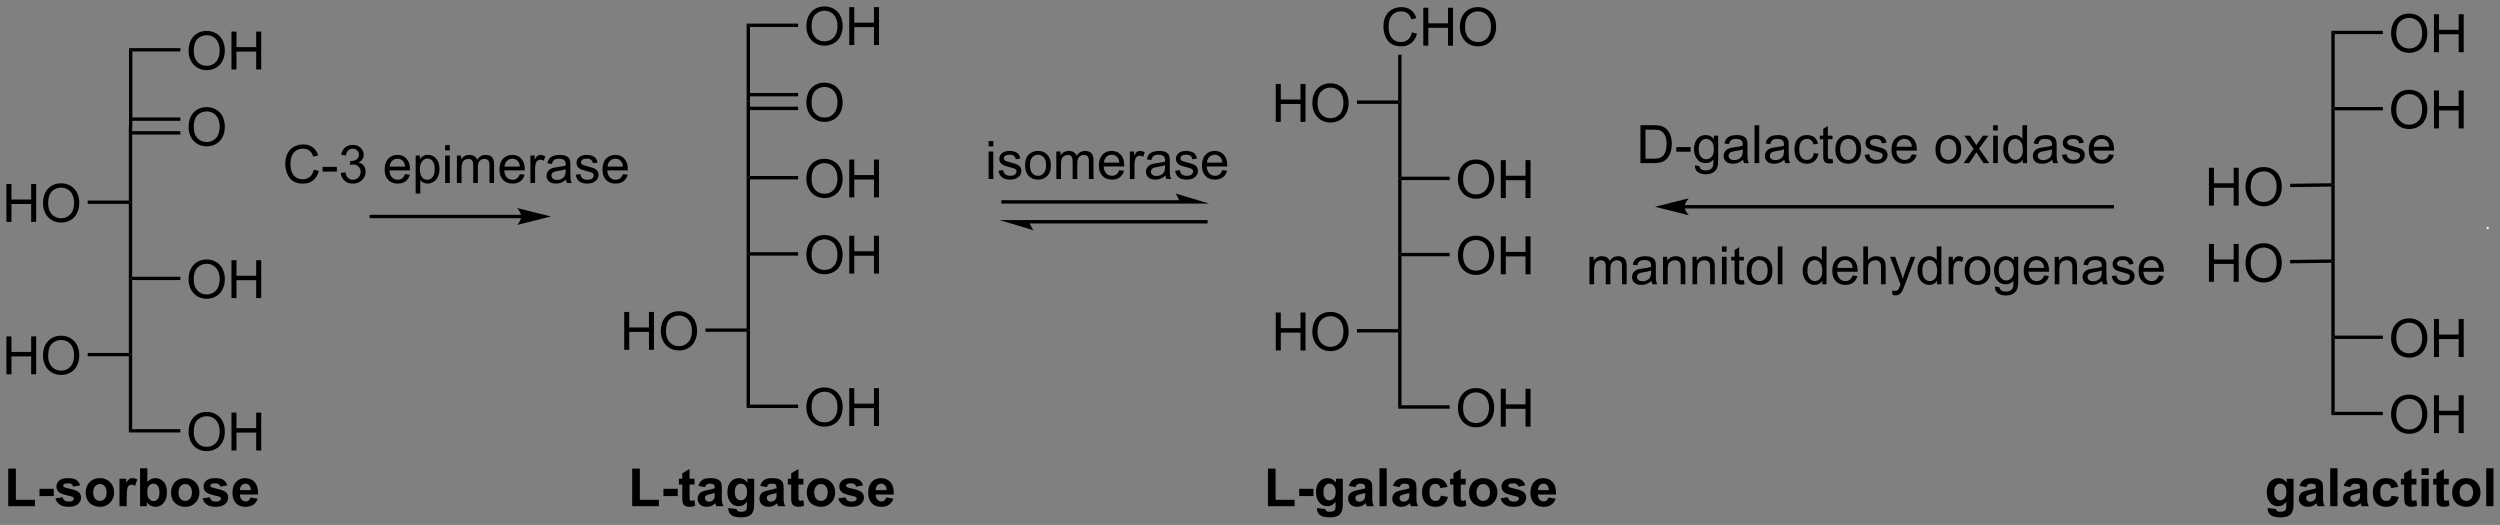 <?xml version="1.0" encoding="UTF-8"?>
<!DOCTYPE svg PUBLIC '-//W3C//DTD SVG 1.0//EN'
          'http://www.w3.org/TR/2001/REC-SVG-20010904/DTD/svg10.dtd'>
<svg stroke-dasharray="none" shape-rendering="auto" xmlns="http://www.w3.org/2000/svg" font-family="'Dialog'" text-rendering="auto" width="1024" fill-opacity="1" color-interpolation="auto" color-rendering="auto" preserveAspectRatio="xMidYMid meet" font-size="12px" viewBox="0 0 1024 215" fill="black" xmlns:xlink="http://www.w3.org/1999/xlink" stroke="black" image-rendering="auto" stroke-miterlimit="10" stroke-linecap="square" stroke-linejoin="miter" font-style="normal" stroke-width="1" height="215" stroke-dashoffset="0" font-weight="normal" stroke-opacity="1"
><rect x="0" y="0" width="1024" height="215" fill="#808080" stroke="none"/><!--Generated by the Batik Graphics2D SVG Generator--><defs id="genericDefs"
  /><g
  ><defs id="defs1"
    ><clipPath clipPathUnits="userSpaceOnUse" id="clipPath1"
      ><path d="M2.273 1.598 L390.639 1.598 L390.639 82.972 L2.273 82.972 L2.273 1.598 Z"
      /></clipPath
      ><clipPath clipPathUnits="userSpaceOnUse" id="clipPath2"
      ><path d="M37.054 22.373 L37.054 101.484 L414.622 101.484 L414.622 22.373 Z"
      /></clipPath
    ></defs
    ><g transform="scale(2.637,2.637) translate(-2.273,-1.598) matrix(1.029,0,0,1.029,-35.841,-21.415)"
    ><path d="M56.511 29.64 L57.021 30.15 L57.021 41.403 L56.511 41.403 Z" stroke="none" clip-path="url(#clipPath2)"
    /></g
    ><g transform="matrix(2.712,0,0,2.712,-100.495,-60.678)"
    ><path d="M56.511 41.403 L57.021 41.403 L57.021 52.912 L56.766 52.912 L56.511 52.657 Z" stroke="none" clip-path="url(#clipPath2)"
    /></g
    ><g transform="matrix(2.712,0,0,2.712,-100.495,-60.678)"
    ><path d="M56.511 53.167 L56.766 52.912 L57.021 52.912 L57.021 64.165 L56.766 64.421 L56.511 64.421 Z" stroke="none" clip-path="url(#clipPath2)"
    /></g
    ><g transform="matrix(2.712,0,0,2.712,-100.495,-60.678)"
    ><path d="M56.511 64.421 L56.766 64.421 L57.021 64.676 L57.021 75.929 L56.766 75.929 L56.511 75.674 Z" stroke="none" clip-path="url(#clipPath2)"
    /></g
    ><g transform="matrix(2.712,0,0,2.712,-100.495,-60.678)"
    ><path d="M56.511 76.184 L56.766 75.929 L57.021 75.929 L57.021 87.183 L56.511 87.693 Z" stroke="none" clip-path="url(#clipPath2)"
    /></g
    ><g transform="matrix(2.712,0,0,2.712,-100.495,-60.678)"
    ><path d="M65.537 30.081 Q65.537 28.654 66.303 27.849 Q67.069 27.041 68.279 27.041 Q69.071 27.041 69.707 27.422 Q70.344 27.799 70.678 28.476 Q71.014 29.154 71.014 30.013 Q71.014 30.885 70.662 31.573 Q70.311 32.26 69.665 32.614 Q69.022 32.969 68.274 32.969 Q67.467 32.969 66.829 32.578 Q66.194 32.185 65.865 31.51 Q65.537 30.833 65.537 30.081 ZM66.319 30.091 Q66.319 31.127 66.873 31.724 Q67.43 32.318 68.272 32.318 Q69.126 32.318 69.678 31.716 Q70.233 31.114 70.233 30.01 Q70.233 29.31 69.996 28.789 Q69.759 28.268 69.303 27.982 Q68.85 27.692 68.282 27.692 Q67.477 27.692 66.897 28.247 Q66.319 28.799 66.319 30.091 ZM72.013 32.87 L72.013 27.143 L72.77 27.143 L72.77 29.495 L75.747 29.495 L75.747 27.143 L76.505 27.143 L76.505 32.87 L75.747 32.87 L75.747 30.169 L72.77 30.169 L72.77 32.87 L72.013 32.87 Z" stroke="none" clip-path="url(#clipPath2)"
    /></g
    ><g transform="matrix(2.712,0,0,2.712,-100.495,-60.678)"
    ><path d="M57.021 30.15 L56.511 29.64 L64.294 29.64 L64.294 30.15 Z" stroke="none" clip-path="url(#clipPath2)"
    /></g
    ><g transform="matrix(2.712,0,0,2.712,-100.495,-60.678)"
    ><path d="M65.537 41.589 Q65.537 40.162 66.303 39.357 Q67.069 38.55 68.279 38.55 Q69.071 38.55 69.707 38.93 Q70.344 39.308 70.678 39.985 Q71.014 40.662 71.014 41.521 Q71.014 42.394 70.662 43.081 Q70.311 43.769 69.665 44.123 Q69.022 44.477 68.274 44.477 Q67.467 44.477 66.829 44.087 Q66.194 43.693 65.865 43.019 Q65.537 42.342 65.537 41.589 ZM66.319 41.6 Q66.319 42.636 66.873 43.232 Q67.43 43.826 68.272 43.826 Q69.126 43.826 69.678 43.225 Q70.233 42.623 70.233 41.519 Q70.233 40.818 69.996 40.297 Q69.759 39.777 69.303 39.49 Q68.85 39.201 68.282 39.201 Q67.477 39.201 66.897 39.756 Q66.319 40.308 66.319 41.6 Z" stroke="none" clip-path="url(#clipPath2)"
    /></g
    ><g transform="matrix(2.712,0,0,2.712,-100.495,-60.678)"
    ><path d="M56.766 42.694 L64.294 42.694 L64.294 42.184 L56.766 42.184 ZM56.766 40.623 L64.294 40.623 L64.294 40.112 L56.766 40.112 Z" stroke="none" clip-path="url(#clipPath2)"
    /></g
    ><g transform="matrix(2.712,0,0,2.712,-100.495,-60.678)"
    ><path d="M38.026 55.887 L38.026 50.16 L38.784 50.16 L38.784 52.512 L41.761 52.512 L41.761 50.16 L42.519 50.16 L42.519 55.887 L41.761 55.887 L41.761 53.186 L38.784 53.186 L38.784 55.887 L38.026 55.887 ZM43.551 53.098 Q43.551 51.671 44.317 50.866 Q45.082 50.059 46.293 50.059 Q47.085 50.059 47.72 50.439 Q48.358 50.817 48.692 51.494 Q49.028 52.171 49.028 53.03 Q49.028 53.903 48.676 54.59 Q48.325 55.278 47.679 55.632 Q47.035 55.986 46.288 55.986 Q45.481 55.986 44.843 55.595 Q44.207 55.202 43.879 54.528 Q43.551 53.85 43.551 53.098 ZM44.332 53.108 Q44.332 54.145 44.887 54.741 Q45.444 55.335 46.285 55.335 Q47.14 55.335 47.692 54.733 Q48.246 54.132 48.246 53.028 Q48.246 52.327 48.01 51.806 Q47.773 51.285 47.317 50.999 Q46.864 50.71 46.296 50.71 Q45.491 50.71 44.91 51.264 Q44.332 51.817 44.332 53.108 Z" stroke="none" clip-path="url(#clipPath2)"
    /></g
    ><g transform="matrix(2.712,0,0,2.712,-100.495,-60.678)"
    ><path d="M56.511 52.657 L56.766 52.912 L56.511 53.167 L50.297 53.167 L50.297 52.657 Z" stroke="none" clip-path="url(#clipPath2)"
    /></g
    ><g transform="matrix(2.712,0,0,2.712,-100.495,-60.678)"
    ><path d="M65.537 64.606 Q65.537 63.179 66.303 62.375 Q67.069 61.568 68.279 61.568 Q69.071 61.568 69.707 61.948 Q70.344 62.325 70.678 63.002 Q71.014 63.679 71.014 64.539 Q71.014 65.411 70.662 66.099 Q70.311 66.786 69.665 67.14 Q69.022 67.495 68.274 67.495 Q67.467 67.495 66.829 67.104 Q66.194 66.711 65.865 66.036 Q65.537 65.359 65.537 64.606 ZM66.319 64.617 Q66.319 65.653 66.873 66.25 Q67.43 66.844 68.272 66.844 Q69.126 66.844 69.678 66.242 Q70.233 65.64 70.233 64.536 Q70.233 63.836 69.996 63.315 Q69.759 62.794 69.303 62.508 Q68.85 62.218 68.282 62.218 Q67.477 62.218 66.897 62.773 Q66.319 63.325 66.319 64.617 ZM72.013 67.396 L72.013 61.669 L72.77 61.669 L72.77 64.021 L75.747 64.021 L75.747 61.669 L76.505 61.669 L76.505 67.396 L75.747 67.396 L75.747 64.695 L72.77 64.695 L72.77 67.396 L72.013 67.396 Z" stroke="none" clip-path="url(#clipPath2)"
    /></g
    ><g transform="matrix(2.712,0,0,2.712,-100.495,-60.678)"
    ><path d="M57.021 64.676 L56.766 64.421 L57.021 64.165 L64.294 64.165 L64.294 64.676 Z" stroke="none" clip-path="url(#clipPath2)"
    /></g
    ><g transform="matrix(2.712,0,0,2.712,-100.495,-60.678)"
    ><path d="M38.026 78.904 L38.026 73.178 L38.784 73.178 L38.784 75.529 L41.761 75.529 L41.761 73.178 L42.519 73.178 L42.519 78.904 L41.761 78.904 L41.761 76.204 L38.784 76.204 L38.784 78.904 L38.026 78.904 ZM43.551 76.115 Q43.551 74.688 44.317 73.883 Q45.082 73.076 46.293 73.076 Q47.085 73.076 47.72 73.456 Q48.358 73.834 48.692 74.511 Q49.028 75.188 49.028 76.047 Q49.028 76.92 48.676 77.607 Q48.325 78.295 47.679 78.649 Q47.035 79.003 46.288 79.003 Q45.481 79.003 44.843 78.612 Q44.207 78.219 43.879 77.545 Q43.551 76.868 43.551 76.115 ZM44.332 76.126 Q44.332 77.162 44.887 77.758 Q45.444 78.352 46.285 78.352 Q47.14 78.352 47.692 77.751 Q48.246 77.149 48.246 76.045 Q48.246 75.344 48.01 74.823 Q47.773 74.303 47.317 74.016 Q46.864 73.727 46.296 73.727 Q45.491 73.727 44.91 74.282 Q44.332 74.834 44.332 76.126 Z" stroke="none" clip-path="url(#clipPath2)"
    /></g
    ><g transform="matrix(2.712,0,0,2.712,-100.495,-60.678)"
    ><path d="M56.511 75.674 L56.766 75.929 L56.511 76.184 L50.297 76.184 L50.297 75.674 Z" stroke="none" clip-path="url(#clipPath2)"
    /></g
    ><g transform="matrix(2.712,0,0,2.712,-100.495,-60.678)"
    ><path d="M65.537 87.624 Q65.537 86.197 66.303 85.392 Q67.069 84.585 68.279 84.585 Q69.071 84.585 69.707 84.965 Q70.344 85.343 70.678 86.02 Q71.014 86.697 71.014 87.556 Q71.014 88.428 70.662 89.116 Q70.311 89.803 69.665 90.158 Q69.022 90.512 68.274 90.512 Q67.467 90.512 66.829 90.121 Q66.194 89.728 65.865 89.053 Q65.537 88.376 65.537 87.624 ZM66.319 87.634 Q66.319 88.671 66.873 89.267 Q67.43 89.861 68.272 89.861 Q69.126 89.861 69.678 89.259 Q70.233 88.658 70.233 87.553 Q70.233 86.853 69.996 86.332 Q69.759 85.811 69.303 85.525 Q68.85 85.236 68.282 85.236 Q67.477 85.236 66.897 85.79 Q66.319 86.343 66.319 87.634 ZM72.013 90.413 L72.013 84.686 L72.77 84.686 L72.77 87.038 L75.747 87.038 L75.747 84.686 L76.505 84.686 L76.505 90.413 L75.747 90.413 L75.747 87.712 L72.77 87.712 L72.77 90.413 L72.013 90.413 Z" stroke="none" clip-path="url(#clipPath2)"
    /></g
    ><g transform="matrix(2.712,0,0,2.712,-100.495,-60.678)"
    ><path d="M56.511 87.693 L57.021 87.183 L64.294 87.183 L64.294 87.693 Z" stroke="none" clip-path="url(#clipPath2)"
    /></g
    ><g transform="matrix(2.712,0,0,2.712,-100.495,-60.678)"
    ><path d="M115.795 54.815 L93.13 54.815 L92.875 54.815 L92.875 55.325 L93.13 55.325 L115.795 55.325 L116.05 55.325 L116.05 54.815 L115.795 54.815 ZM120.26 55.07 L115.157 53.794 C115.157 53.794 115.795 54.512 115.795 55.07 C115.795 55.628 115.157 56.345 115.157 56.345 Z" stroke="none" clip-path="url(#clipPath2)"
    /></g
    ><g transform="matrix(2.712,0,0,2.712,-100.495,-60.678)"
    ><path d="M149.819 25.943 L150.329 26.453 L150.329 37.707 L149.819 37.707 Z" stroke="none" clip-path="url(#clipPath2)"
    /></g
    ><g transform="matrix(2.712,0,0,2.712,-100.495,-60.678)"
    ><path d="M149.819 37.707 L150.329 37.707 L150.329 48.96 L150.074 49.215 L149.819 49.215 Z" stroke="none" clip-path="url(#clipPath2)"
    /></g
    ><g transform="matrix(2.712,0,0,2.712,-100.495,-60.678)"
    ><path d="M149.819 49.215 L150.074 49.215 L150.329 49.471 L150.329 60.469 L150.074 60.724 L149.819 60.724 Z" stroke="none" clip-path="url(#clipPath2)"
    /></g
    ><g transform="matrix(2.712,0,0,2.712,-100.495,-60.678)"
    ><path d="M149.819 60.724 L150.074 60.724 L150.329 60.979 L150.329 72.233 L150.074 72.233 L149.819 71.978 Z" stroke="none" clip-path="url(#clipPath2)"
    /></g
    ><g transform="matrix(2.712,0,0,2.712,-100.495,-60.678)"
    ><path d="M149.819 72.488 L150.074 72.233 L150.329 72.233 L150.329 83.486 L149.819 83.997 Z" stroke="none" clip-path="url(#clipPath2)"
    /></g
    ><g transform="matrix(2.712,0,0,2.712,-100.495,-60.678)"
    ><path d="M158.845 26.384 Q158.845 24.957 159.611 24.152 Q160.377 23.345 161.588 23.345 Q162.379 23.345 163.015 23.725 Q163.653 24.103 163.986 24.78 Q164.322 25.457 164.322 26.316 Q164.322 27.189 163.97 27.876 Q163.619 28.564 162.973 28.918 Q162.33 29.272 161.582 29.272 Q160.775 29.272 160.137 28.881 Q159.502 28.488 159.173 27.814 Q158.845 27.137 158.845 26.384 ZM159.627 26.395 Q159.627 27.431 160.181 28.027 Q160.739 28.621 161.58 28.621 Q162.434 28.621 162.986 28.02 Q163.541 27.418 163.541 26.314 Q163.541 25.613 163.304 25.093 Q163.067 24.572 162.611 24.285 Q162.158 23.996 161.59 23.996 Q160.786 23.996 160.205 24.551 Q159.627 25.103 159.627 26.395 ZM165.321 29.173 L165.321 23.447 L166.078 23.447 L166.078 25.798 L169.055 25.798 L169.055 23.447 L169.813 23.447 L169.813 29.173 L169.055 29.173 L169.055 26.473 L166.078 26.473 L166.078 29.173 L165.321 29.173 Z" stroke="none" clip-path="url(#clipPath2)"
    /></g
    ><g transform="matrix(2.712,0,0,2.712,-100.495,-60.678)"
    ><path d="M150.329 26.453 L149.819 25.943 L157.602 25.943 L157.602 26.453 Z" stroke="none" clip-path="url(#clipPath2)"
    /></g
    ><g transform="matrix(2.712,0,0,2.712,-100.495,-60.678)"
    ><path d="M158.845 37.893 Q158.845 36.466 159.611 35.661 Q160.377 34.854 161.588 34.854 Q162.379 34.854 163.015 35.234 Q163.653 35.612 163.986 36.289 Q164.322 36.966 164.322 37.825 Q164.322 38.697 163.97 39.385 Q163.619 40.072 162.973 40.427 Q162.33 40.781 161.582 40.781 Q160.775 40.781 160.137 40.39 Q159.502 39.997 159.173 39.322 Q158.845 38.645 158.845 37.893 ZM159.627 37.903 Q159.627 38.94 160.181 39.536 Q160.739 40.13 161.58 40.13 Q162.434 40.13 162.986 39.528 Q163.541 38.927 163.541 37.822 Q163.541 37.122 163.304 36.601 Q163.067 36.08 162.611 35.794 Q162.158 35.505 161.59 35.505 Q160.786 35.505 160.205 36.059 Q159.627 36.612 159.627 37.903 Z" stroke="none" clip-path="url(#clipPath2)"
    /></g
    ><g transform="matrix(2.712,0,0,2.712,-100.495,-60.678)"
    ><path d="M150.074 38.998 L157.602 38.998 L157.602 38.488 L150.074 38.488 ZM150.074 36.926 L157.602 36.926 L157.602 36.416 L150.074 36.416 Z" stroke="none" clip-path="url(#clipPath2)"
    /></g
    ><g transform="matrix(2.712,0,0,2.712,-100.495,-60.678)"
    ><path d="M158.845 49.401 Q158.845 47.974 159.611 47.17 Q160.377 46.362 161.588 46.362 Q162.379 46.362 163.015 46.743 Q163.653 47.12 163.986 47.797 Q164.322 48.474 164.322 49.334 Q164.322 50.206 163.97 50.894 Q163.619 51.581 162.973 51.935 Q162.33 52.289 161.582 52.289 Q160.775 52.289 160.137 51.899 Q159.502 51.506 159.173 50.831 Q158.845 50.154 158.845 49.401 ZM159.627 49.412 Q159.627 50.448 160.181 51.045 Q160.739 51.638 161.58 51.638 Q162.434 51.638 162.986 51.037 Q163.541 50.435 163.541 49.331 Q163.541 48.631 163.304 48.11 Q163.067 47.589 162.611 47.303 Q162.158 47.013 161.59 47.013 Q160.786 47.013 160.205 47.568 Q159.627 48.12 159.627 49.412 ZM165.321 52.191 L165.321 46.464 L166.078 46.464 L166.078 48.816 L169.055 48.816 L169.055 46.464 L169.813 46.464 L169.813 52.191 L169.055 52.191 L169.055 49.49 L166.078 49.49 L166.078 52.191 L165.321 52.191 Z" stroke="none" clip-path="url(#clipPath2)"
    /></g
    ><g transform="matrix(2.712,0,0,2.712,-100.495,-60.678)"
    ><path d="M150.329 49.471 L150.074 49.215 L150.329 48.96 L157.602 48.96 L157.602 49.471 Z" stroke="none" clip-path="url(#clipPath2)"
    /></g
    ><g transform="matrix(2.712,0,0,2.712,-100.495,-60.678)"
    ><path d="M158.845 60.91 Q158.845 59.483 159.611 58.678 Q160.377 57.871 161.588 57.871 Q162.379 57.871 163.015 58.251 Q163.653 58.629 163.986 59.306 Q164.322 59.983 164.322 60.842 Q164.322 61.715 163.97 62.402 Q163.619 63.09 162.973 63.444 Q162.33 63.798 161.582 63.798 Q160.775 63.798 160.137 63.407 Q159.502 63.014 159.173 62.34 Q158.845 61.663 158.845 60.91 ZM159.627 60.921 Q159.627 61.957 160.181 62.553 Q160.739 63.147 161.58 63.147 Q162.434 63.147 162.986 62.546 Q163.541 61.944 163.541 60.84 Q163.541 60.139 163.304 59.618 Q163.067 59.098 162.611 58.811 Q162.158 58.522 161.59 58.522 Q160.786 58.522 160.205 59.077 Q159.627 59.629 159.627 60.921 ZM165.321 63.699 L165.321 57.973 L166.078 57.973 L166.078 60.324 L169.055 60.324 L169.055 57.973 L169.813 57.973 L169.813 63.699 L169.055 63.699 L169.055 60.999 L166.078 60.999 L166.078 63.699 L165.321 63.699 Z" stroke="none" clip-path="url(#clipPath2)"
    /></g
    ><g transform="matrix(2.712,0,0,2.712,-100.495,-60.678)"
    ><path d="M150.329 60.979 L150.074 60.724 L150.329 60.469 L157.602 60.469 L157.602 60.979 Z" stroke="none" clip-path="url(#clipPath2)"
    /></g
    ><g transform="matrix(2.712,0,0,2.712,-100.495,-60.678)"
    ><path d="M131.334 75.208 L131.334 69.481 L132.092 69.481 L132.092 71.833 L135.069 71.833 L135.069 69.481 L135.827 69.481 L135.827 75.208 L135.069 75.208 L135.069 72.507 L132.092 72.507 L132.092 75.208 L131.334 75.208 ZM136.859 72.419 Q136.859 70.992 137.625 70.187 Q138.391 69.38 139.601 69.38 Q140.393 69.38 141.029 69.76 Q141.667 70.138 142 70.815 Q142.336 71.492 142.336 72.351 Q142.336 73.224 141.984 73.911 Q141.633 74.599 140.987 74.953 Q140.344 75.307 139.596 75.307 Q138.789 75.307 138.151 74.916 Q137.516 74.523 137.187 73.849 Q136.859 73.171 136.859 72.419 ZM137.641 72.429 Q137.641 73.466 138.195 74.062 Q138.752 74.656 139.594 74.656 Q140.448 74.656 141 74.054 Q141.555 73.453 141.555 72.349 Q141.555 71.648 141.318 71.127 Q141.081 70.606 140.625 70.32 Q140.172 70.031 139.604 70.031 Q138.799 70.031 138.219 70.585 Q137.641 71.138 137.641 72.429 Z" stroke="none" clip-path="url(#clipPath2)"
    /></g
    ><g transform="matrix(2.712,0,0,2.712,-100.495,-60.678)"
    ><path d="M149.819 71.978 L150.074 72.233 L149.819 72.488 L143.605 72.488 L143.605 71.978 Z" stroke="none" clip-path="url(#clipPath2)"
    /></g
    ><g transform="matrix(2.712,0,0,2.712,-100.495,-60.678)"
    ><path d="M158.845 83.927 Q158.845 82.5 159.611 81.696 Q160.377 80.888 161.588 80.888 Q162.379 80.888 163.015 81.269 Q163.653 81.646 163.986 82.323 Q164.322 83 164.322 83.86 Q164.322 84.732 163.97 85.42 Q163.619 86.107 162.973 86.461 Q162.33 86.816 161.582 86.816 Q160.775 86.816 160.137 86.425 Q159.502 86.032 159.173 85.357 Q158.845 84.68 158.845 83.927 ZM159.627 83.938 Q159.627 84.974 160.181 85.571 Q160.739 86.164 161.58 86.164 Q162.434 86.164 162.986 85.563 Q163.541 84.961 163.541 83.857 Q163.541 83.157 163.304 82.636 Q163.067 82.115 162.611 81.829 Q162.158 81.539 161.59 81.539 Q160.786 81.539 160.205 82.094 Q159.627 82.646 159.627 83.938 ZM165.321 86.716 L165.321 80.99 L166.078 80.99 L166.078 83.341 L169.055 83.341 L169.055 80.99 L169.813 80.99 L169.813 86.716 L169.055 86.716 L169.055 84.016 L166.078 84.016 L166.078 86.716 L165.321 86.716 Z" stroke="none" clip-path="url(#clipPath2)"
    /></g
    ><g transform="matrix(2.712,0,0,2.712,-100.495,-60.678)"
    ><path d="M149.819 83.997 L150.329 83.486 L157.602 83.486 L157.602 83.997 Z" stroke="none" clip-path="url(#clipPath2)"
    /></g
    ><g transform="matrix(2.712,0,0,2.712,-100.495,-60.678)"
    ><path d="M215.236 52.615 L188.547 52.615 L188.291 52.615 L188.291 53.126 L188.547 53.126 L215.236 53.126 L215.491 53.126 L215.491 52.615 L215.236 52.615 ZM219.7 53.126 L214.598 51.595 C214.598 51.595 215.236 52.456 215.236 53.126 ZM219.19 55.615 L192.501 55.615 L192.246 55.615 L192.246 56.126 L192.501 56.126 L219.19 56.126 L219.445 56.126 L219.445 55.615 L219.19 55.615 ZM188.036 55.615 L193.138 57.146 C193.138 57.146 192.501 56.285 192.501 55.615 Z" stroke="none" clip-path="url(#clipPath2)"
    /></g
    ><g transform="matrix(2.712,0,0,2.712,-100.495,-60.678)"
    ><path d="M250.305 27.265 L251.063 27.455 Q250.826 28.39 250.206 28.883 Q249.586 29.372 248.693 29.372 Q247.766 29.372 247.185 28.994 Q246.607 28.617 246.302 27.903 Q246 27.187 246 26.367 Q246 25.471 246.341 24.807 Q246.685 24.14 247.315 23.794 Q247.946 23.448 248.703 23.448 Q249.563 23.448 250.149 23.885 Q250.735 24.323 250.966 25.117 L250.219 25.291 Q250.021 24.666 249.641 24.383 Q249.263 24.096 248.688 24.096 Q248.029 24.096 247.584 24.414 Q247.141 24.729 246.961 25.263 Q246.781 25.797 246.781 26.362 Q246.781 27.093 246.995 27.638 Q247.209 28.182 247.656 28.453 Q248.107 28.721 248.63 28.721 Q249.266 28.721 249.706 28.354 Q250.149 27.987 250.305 27.265 ZM252.02 29.273 L252.02 23.547 L252.778 23.547 L252.778 25.898 L255.754 25.898 L255.754 23.547 L256.512 23.547 L256.512 29.273 L255.754 29.273 L255.754 26.573 L252.778 26.573 L252.778 29.273 L252.02 29.273 ZM257.545 26.484 Q257.545 25.057 258.31 24.252 Q259.076 23.445 260.287 23.445 Q261.078 23.445 261.714 23.825 Q262.352 24.203 262.685 24.88 Q263.021 25.557 263.021 26.416 Q263.021 27.289 262.67 27.976 Q262.318 28.664 261.672 29.018 Q261.029 29.372 260.281 29.372 Q259.474 29.372 258.836 28.981 Q258.201 28.588 257.873 27.914 Q257.545 27.237 257.545 26.484 ZM258.326 26.494 Q258.326 27.531 258.88 28.127 Q259.438 28.721 260.279 28.721 Q261.133 28.721 261.685 28.119 Q262.24 27.518 262.24 26.414 Q262.24 25.713 262.003 25.192 Q261.766 24.672 261.31 24.385 Q260.857 24.096 260.289 24.096 Q259.485 24.096 258.904 24.651 Q258.326 25.203 258.326 26.494 Z" stroke="none" clip-path="url(#clipPath2)"
    /></g
    ><g transform="matrix(2.712,0,0,2.712,-100.495,-60.678)"
    ><path d="M248.222 30.644 L248.732 30.644 L248.732 37.807 L248.477 37.807 L248.222 37.552 Z" stroke="none" clip-path="url(#clipPath2)"
    /></g
    ><g transform="matrix(2.712,0,0,2.712,-100.495,-60.678)"
    ><path d="M248.222 38.062 L248.477 37.807 L248.732 37.807 L248.732 49.06 L248.477 49.316 L248.222 49.316 Z" stroke="none" clip-path="url(#clipPath2)"
    /></g
    ><g transform="matrix(2.712,0,0,2.712,-100.495,-60.678)"
    ><path d="M248.222 49.316 L248.477 49.316 L248.732 49.571 L248.732 60.569 L248.477 60.824 L248.222 60.824 Z" stroke="none" clip-path="url(#clipPath2)"
    /></g
    ><g transform="matrix(2.712,0,0,2.712,-100.495,-60.678)"
    ><path d="M248.222 60.824 L248.477 60.824 L248.732 61.079 L248.732 72.333 L248.477 72.333 L248.222 72.078 Z" stroke="none" clip-path="url(#clipPath2)"
    /></g
    ><g transform="matrix(2.712,0,0,2.712,-100.495,-60.678)"
    ><path d="M248.222 72.588 L248.477 72.333 L248.732 72.333 L248.732 83.586 L248.222 84.097 Z" stroke="none" clip-path="url(#clipPath2)"
    /></g
    ><g transform="matrix(2.712,0,0,2.712,-100.495,-60.678)"
    ><path d="M229.738 40.782 L229.738 35.055 L230.495 35.055 L230.495 37.407 L233.472 37.407 L233.472 35.055 L234.23 35.055 L234.23 40.782 L233.472 40.782 L233.472 38.081 L230.495 38.081 L230.495 40.782 L229.738 40.782 ZM235.262 37.993 Q235.262 36.566 236.028 35.761 Q236.794 34.954 238.005 34.954 Q238.796 34.954 239.432 35.334 Q240.07 35.712 240.403 36.389 Q240.739 37.066 240.739 37.925 Q240.739 38.797 240.387 39.485 Q240.036 40.172 239.39 40.527 Q238.747 40.881 237.999 40.881 Q237.192 40.881 236.554 40.49 Q235.919 40.097 235.59 39.422 Q235.262 38.745 235.262 37.993 ZM236.044 38.003 Q236.044 39.04 236.598 39.636 Q237.156 40.23 237.997 40.23 Q238.851 40.23 239.403 39.628 Q239.958 39.027 239.958 37.922 Q239.958 37.222 239.721 36.701 Q239.484 36.18 239.028 35.894 Q238.575 35.605 238.007 35.605 Q237.202 35.605 236.622 36.159 Q236.044 36.712 236.044 38.003 Z" stroke="none" clip-path="url(#clipPath2)"
    /></g
    ><g transform="matrix(2.712,0,0,2.712,-100.495,-60.678)"
    ><path d="M248.222 37.552 L248.477 37.807 L248.222 38.062 L242.008 38.062 L242.008 37.552 Z" stroke="none" clip-path="url(#clipPath2)"
    /></g
    ><g transform="matrix(2.712,0,0,2.712,-100.495,-60.678)"
    ><path d="M257.248 49.501 Q257.248 48.074 258.014 47.27 Q258.78 46.462 259.991 46.462 Q260.782 46.462 261.418 46.843 Q262.056 47.22 262.389 47.897 Q262.725 48.574 262.725 49.434 Q262.725 50.306 262.373 50.994 Q262.022 51.681 261.376 52.035 Q260.733 52.389 259.985 52.389 Q259.178 52.389 258.54 51.999 Q257.905 51.606 257.577 50.931 Q257.248 50.254 257.248 49.501 ZM258.03 49.512 Q258.03 50.548 258.584 51.145 Q259.142 51.738 259.983 51.738 Q260.837 51.738 261.389 51.137 Q261.944 50.535 261.944 49.431 Q261.944 48.731 261.707 48.21 Q261.47 47.689 261.014 47.403 Q260.561 47.113 259.993 47.113 Q259.188 47.113 258.608 47.668 Q258.03 48.22 258.03 49.512 ZM263.724 52.291 L263.724 46.564 L264.481 46.564 L264.481 48.916 L267.458 48.916 L267.458 46.564 L268.216 46.564 L268.216 52.291 L267.458 52.291 L267.458 49.59 L264.481 49.59 L264.481 52.291 L263.724 52.291 Z" stroke="none" clip-path="url(#clipPath2)"
    /></g
    ><g transform="matrix(2.712,0,0,2.712,-100.495,-60.678)"
    ><path d="M248.732 49.571 L248.477 49.316 L248.732 49.06 L256.005 49.06 L256.005 49.571 Z" stroke="none" clip-path="url(#clipPath2)"
    /></g
    ><g transform="matrix(2.712,0,0,2.712,-100.495,-60.678)"
    ><path d="M257.248 61.01 Q257.248 59.583 258.014 58.778 Q258.78 57.971 259.991 57.971 Q260.782 57.971 261.418 58.351 Q262.056 58.729 262.389 59.406 Q262.725 60.083 262.725 60.942 Q262.725 61.815 262.373 62.502 Q262.022 63.19 261.376 63.544 Q260.733 63.898 259.985 63.898 Q259.178 63.898 258.54 63.507 Q257.905 63.114 257.577 62.44 Q257.248 61.763 257.248 61.01 ZM258.03 61.02 Q258.03 62.057 258.584 62.653 Q259.142 63.247 259.983 63.247 Q260.837 63.247 261.389 62.645 Q261.944 62.044 261.944 60.94 Q261.944 60.239 261.707 59.718 Q261.47 59.197 261.014 58.911 Q260.561 58.622 259.993 58.622 Q259.188 58.622 258.608 59.177 Q258.03 59.729 258.03 61.02 ZM263.724 63.799 L263.724 58.072 L264.481 58.072 L264.481 60.424 L267.458 60.424 L267.458 58.072 L268.216 58.072 L268.216 63.799 L267.458 63.799 L267.458 61.099 L264.481 61.099 L264.481 63.799 L263.724 63.799 Z" stroke="none" clip-path="url(#clipPath2)"
    /></g
    ><g transform="matrix(2.712,0,0,2.712,-100.495,-60.678)"
    ><path d="M248.732 61.079 L248.477 60.824 L248.732 60.569 L256.005 60.569 L256.005 61.079 Z" stroke="none" clip-path="url(#clipPath2)"
    /></g
    ><g transform="matrix(2.712,0,0,2.712,-100.495,-60.678)"
    ><path d="M229.738 75.308 L229.738 69.581 L230.495 69.581 L230.495 71.933 L233.472 71.933 L233.472 69.581 L234.23 69.581 L234.23 75.308 L233.472 75.308 L233.472 72.607 L230.495 72.607 L230.495 75.308 L229.738 75.308 ZM235.262 72.519 Q235.262 71.092 236.028 70.287 Q236.794 69.48 238.005 69.48 Q238.796 69.48 239.432 69.86 Q240.07 70.237 240.403 70.915 Q240.739 71.592 240.739 72.451 Q240.739 73.323 240.387 74.011 Q240.036 74.698 239.39 75.053 Q238.747 75.407 237.999 75.407 Q237.192 75.407 236.554 75.016 Q235.919 74.623 235.59 73.948 Q235.262 73.271 235.262 72.519 ZM236.044 72.529 Q236.044 73.566 236.598 74.162 Q237.156 74.756 237.997 74.756 Q238.851 74.756 239.403 74.154 Q239.958 73.553 239.958 72.448 Q239.958 71.748 239.721 71.227 Q239.484 70.706 239.028 70.42 Q238.575 70.131 238.007 70.131 Q237.202 70.131 236.622 70.685 Q236.044 71.237 236.044 72.529 Z" stroke="none" clip-path="url(#clipPath2)"
    /></g
    ><g transform="matrix(2.712,0,0,2.712,-100.495,-60.678)"
    ><path d="M248.222 72.078 L248.477 72.333 L248.222 72.588 L242.008 72.588 L242.008 72.078 Z" stroke="none" clip-path="url(#clipPath2)"
    /></g
    ><g transform="matrix(2.712,0,0,2.712,-100.495,-60.678)"
    ><path d="M257.248 84.027 Q257.248 82.6 258.014 81.796 Q258.78 80.988 259.991 80.988 Q260.782 80.988 261.418 81.368 Q262.056 81.746 262.389 82.423 Q262.725 83.1 262.725 83.96 Q262.725 84.832 262.373 85.519 Q262.022 86.207 261.376 86.561 Q260.733 86.915 259.985 86.915 Q259.178 86.915 258.54 86.525 Q257.905 86.132 257.577 85.457 Q257.248 84.78 257.248 84.027 ZM258.03 84.038 Q258.03 85.074 258.584 85.671 Q259.142 86.264 259.983 86.264 Q260.837 86.264 261.389 85.663 Q261.944 85.061 261.944 83.957 Q261.944 83.257 261.707 82.736 Q261.47 82.215 261.014 81.928 Q260.561 81.639 259.993 81.639 Q259.188 81.639 258.608 82.194 Q258.03 82.746 258.03 84.038 ZM263.724 86.816 L263.724 81.09 L264.481 81.09 L264.481 83.441 L267.458 83.441 L267.458 81.09 L268.216 81.09 L268.216 86.816 L267.458 86.816 L267.458 84.116 L264.481 84.116 L264.481 86.816 L263.724 86.816 Z" stroke="none" clip-path="url(#clipPath2)"
    /></g
    ><g transform="matrix(2.712,0,0,2.712,-100.495,-60.678)"
    ><path d="M248.222 84.097 L248.732 83.586 L256.005 83.586 L256.005 84.097 Z" stroke="none" clip-path="url(#clipPath2)"
    /></g
    ><g transform="matrix(2.712,0,0,2.712,-100.495,-60.678)"
    ><path d="M38.299 98.827 L38.299 93.147 L39.455 93.147 L39.455 97.861 L42.33 97.861 L42.33 98.827 L38.299 98.827 ZM43.022 97.298 L43.022 96.202 L45.178 96.202 L45.178 97.298 L43.022 97.298 ZM45.423 97.642 L46.524 97.475 Q46.595 97.795 46.808 97.962 Q47.024 98.126 47.412 98.126 Q47.837 98.126 48.053 97.97 Q48.196 97.861 48.196 97.678 Q48.196 97.553 48.118 97.47 Q48.037 97.392 47.751 97.327 Q46.423 97.032 46.069 96.79 Q45.576 96.454 45.576 95.858 Q45.576 95.319 46.001 94.952 Q46.428 94.585 47.321 94.585 Q48.173 94.585 48.587 94.863 Q49.001 95.139 49.157 95.681 L48.123 95.874 Q48.056 95.631 47.871 95.504 Q47.686 95.374 47.342 95.374 Q46.907 95.374 46.72 95.493 Q46.595 95.579 46.595 95.717 Q46.595 95.835 46.704 95.915 Q46.852 96.025 47.73 96.225 Q48.608 96.423 48.954 96.712 Q49.298 97.006 49.298 97.53 Q49.298 98.1 48.821 98.512 Q48.345 98.92 47.412 98.92 Q46.563 98.92 46.069 98.577 Q45.576 98.233 45.423 97.642 ZM50.005 96.694 Q50.005 96.147 50.273 95.637 Q50.544 95.124 51.039 94.855 Q51.533 94.585 52.143 94.585 Q53.083 94.585 53.684 95.197 Q54.286 95.806 54.286 96.741 Q54.286 97.681 53.679 98.301 Q53.072 98.92 52.151 98.92 Q51.58 98.92 51.062 98.663 Q50.544 98.405 50.273 97.907 Q50.005 97.407 50.005 96.694 ZM51.13 96.751 Q51.13 97.368 51.421 97.697 Q51.716 98.025 52.145 98.025 Q52.575 98.025 52.867 97.697 Q53.158 97.368 53.158 96.743 Q53.158 96.134 52.867 95.806 Q52.575 95.478 52.145 95.478 Q51.716 95.478 51.421 95.806 Q51.13 96.134 51.13 96.751 ZM56.196 98.827 L55.1 98.827 L55.1 94.678 L56.118 94.678 L56.118 95.267 Q56.381 94.85 56.589 94.717 Q56.798 94.585 57.063 94.585 Q57.438 94.585 57.787 94.79 L57.446 95.749 Q57.17 95.569 56.931 95.569 Q56.701 95.569 56.54 95.697 Q56.381 95.822 56.287 96.155 Q56.196 96.486 56.196 97.545 L56.196 98.827 ZM58.213 98.827 L58.213 93.1 L59.309 93.1 L59.309 95.163 Q59.817 94.585 60.513 94.585 Q61.27 94.585 61.765 95.134 Q62.263 95.681 62.263 96.71 Q62.263 97.772 61.757 98.347 Q61.252 98.92 60.528 98.92 Q60.174 98.92 59.828 98.743 Q59.481 98.564 59.231 98.217 L59.231 98.827 L58.213 98.827 ZM59.302 96.663 Q59.302 97.306 59.505 97.616 Q59.791 98.053 60.263 98.053 Q60.627 98.053 60.882 97.743 Q61.138 97.431 61.138 96.764 Q61.138 96.053 60.88 95.738 Q60.622 95.423 60.221 95.423 Q59.825 95.423 59.562 95.73 Q59.302 96.038 59.302 96.663 ZM62.891 96.694 Q62.891 96.147 63.16 95.637 Q63.431 95.124 63.925 94.855 Q64.42 94.585 65.029 94.585 Q65.97 94.585 66.571 95.197 Q67.173 95.806 67.173 96.741 Q67.173 97.681 66.566 98.301 Q65.959 98.92 65.037 98.92 Q64.467 98.92 63.949 98.663 Q63.431 98.405 63.16 97.907 Q62.891 97.407 62.891 96.694 ZM64.016 96.751 Q64.016 97.368 64.308 97.697 Q64.602 98.025 65.032 98.025 Q65.462 98.025 65.753 97.697 Q66.045 97.368 66.045 96.743 Q66.045 96.134 65.753 95.806 Q65.462 95.478 65.032 95.478 Q64.602 95.478 64.308 95.806 Q64.016 96.134 64.016 96.751 ZM67.645 97.642 L68.747 97.475 Q68.817 97.795 69.031 97.962 Q69.247 98.126 69.635 98.126 Q70.059 98.126 70.276 97.97 Q70.419 97.861 70.419 97.678 Q70.419 97.553 70.341 97.47 Q70.26 97.392 69.974 97.327 Q68.645 97.032 68.291 96.79 Q67.799 96.454 67.799 95.858 Q67.799 95.319 68.224 94.952 Q68.651 94.585 69.544 94.585 Q70.395 94.585 70.809 94.863 Q71.224 95.139 71.38 95.681 L70.346 95.874 Q70.278 95.631 70.093 95.504 Q69.908 95.374 69.565 95.374 Q69.13 95.374 68.942 95.493 Q68.817 95.579 68.817 95.717 Q68.817 95.835 68.927 95.915 Q69.075 96.025 69.953 96.225 Q70.83 96.423 71.177 96.712 Q71.52 97.006 71.52 97.53 Q71.52 98.1 71.044 98.512 Q70.567 98.92 69.635 98.92 Q68.786 98.92 68.291 98.577 Q67.799 98.233 67.645 97.642 ZM74.884 97.506 L75.977 97.689 Q75.766 98.29 75.311 98.605 Q74.858 98.92 74.173 98.92 Q73.092 98.92 72.571 98.212 Q72.162 97.647 72.162 96.782 Q72.162 95.751 72.701 95.168 Q73.24 94.585 74.063 94.585 Q74.99 94.585 75.524 95.197 Q76.061 95.806 76.037 97.069 L73.287 97.069 Q73.298 97.556 73.55 97.829 Q73.805 98.1 74.186 98.1 Q74.444 98.1 74.618 97.96 Q74.795 97.819 74.884 97.506 ZM74.946 96.397 Q74.936 95.92 74.701 95.673 Q74.467 95.423 74.131 95.423 Q73.772 95.423 73.537 95.686 Q73.303 95.947 73.305 96.397 L74.946 96.397 ZM132.537 98.827 L132.537 93.147 L133.694 93.147 L133.694 97.861 L136.569 97.861 L136.569 98.827 L132.537 98.827 ZM137.26 97.298 L137.26 96.202 L139.416 96.202 L139.416 97.298 L137.26 97.298 ZM141.95 94.678 L141.95 95.553 L141.2 95.553 L141.2 97.225 Q141.2 97.733 141.221 97.816 Q141.244 97.9 141.32 97.954 Q141.395 98.009 141.505 98.009 Q141.658 98.009 141.947 97.905 L142.041 98.756 Q141.658 98.92 141.174 98.92 Q140.877 98.92 140.637 98.822 Q140.4 98.72 140.289 98.564 Q140.177 98.405 140.135 98.134 Q140.099 97.944 140.099 97.361 L140.099 95.553 L139.596 95.553 L139.596 94.678 L140.099 94.678 L140.099 93.853 L141.2 93.212 L141.2 94.678 L141.95 94.678 ZM143.533 95.944 L142.536 95.764 Q142.705 95.163 143.114 94.874 Q143.525 94.585 144.333 94.585 Q145.067 94.585 145.427 94.759 Q145.786 94.931 145.932 95.199 Q146.08 95.467 146.08 96.181 L146.067 97.462 Q146.067 98.009 146.119 98.269 Q146.174 98.53 146.317 98.827 L145.231 98.827 Q145.19 98.717 145.127 98.501 Q145.099 98.405 145.088 98.374 Q144.807 98.647 144.487 98.785 Q144.166 98.92 143.802 98.92 Q143.161 98.92 142.791 98.574 Q142.424 98.225 142.424 97.694 Q142.424 97.342 142.591 97.066 Q142.76 96.79 143.062 96.644 Q143.364 96.499 143.934 96.389 Q144.705 96.243 145.002 96.118 L145.002 96.009 Q145.002 95.694 144.846 95.558 Q144.69 95.423 144.255 95.423 Q143.963 95.423 143.799 95.54 Q143.635 95.655 143.533 95.944 ZM145.002 96.835 Q144.791 96.905 144.333 97.004 Q143.877 97.1 143.737 97.194 Q143.52 97.345 143.52 97.579 Q143.52 97.811 143.692 97.98 Q143.864 98.147 144.13 98.147 Q144.427 98.147 144.697 97.952 Q144.895 97.803 144.958 97.587 Q145.002 97.447 145.002 97.053 L145.002 96.835 ZM147.061 99.1 L148.313 99.254 Q148.345 99.472 148.459 99.553 Q148.615 99.67 148.951 99.67 Q149.381 99.67 149.595 99.543 Q149.74 99.457 149.813 99.264 Q149.865 99.129 149.865 98.759 L149.865 98.155 Q149.373 98.827 148.623 98.827 Q147.787 98.827 147.298 98.118 Q146.915 97.561 146.915 96.728 Q146.915 95.686 147.417 95.137 Q147.92 94.585 148.665 94.585 Q149.436 94.585 149.936 95.259 L149.936 94.678 L150.962 94.678 L150.962 98.4 Q150.962 99.137 150.839 99.499 Q150.72 99.863 150.501 100.069 Q150.282 100.277 149.917 100.394 Q149.553 100.512 148.993 100.512 Q147.938 100.512 147.496 100.15 Q147.055 99.788 147.055 99.233 Q147.055 99.178 147.061 99.1 ZM148.04 96.665 Q148.04 97.327 148.295 97.634 Q148.553 97.939 148.928 97.939 Q149.329 97.939 149.605 97.626 Q149.884 97.311 149.884 96.694 Q149.884 96.048 149.618 95.736 Q149.352 95.423 148.946 95.423 Q148.553 95.423 148.295 95.73 Q148.04 96.038 148.04 96.665 ZM152.869 95.944 L151.872 95.764 Q152.041 95.163 152.45 94.874 Q152.862 94.585 153.669 94.585 Q154.403 94.585 154.762 94.759 Q155.122 94.931 155.268 95.199 Q155.416 95.467 155.416 96.181 L155.403 97.462 Q155.403 98.009 155.455 98.269 Q155.51 98.53 155.653 98.827 L154.567 98.827 Q154.525 98.717 154.463 98.501 Q154.434 98.405 154.424 98.374 Q154.143 98.647 153.822 98.785 Q153.502 98.92 153.137 98.92 Q152.497 98.92 152.127 98.574 Q151.76 98.225 151.76 97.694 Q151.76 97.342 151.927 97.066 Q152.096 96.79 152.398 96.644 Q152.7 96.499 153.27 96.389 Q154.041 96.243 154.338 96.118 L154.338 96.009 Q154.338 95.694 154.182 95.558 Q154.025 95.423 153.591 95.423 Q153.299 95.423 153.135 95.54 Q152.971 95.655 152.869 95.944 ZM154.338 96.835 Q154.127 96.905 153.669 97.004 Q153.213 97.1 153.072 97.194 Q152.856 97.345 152.856 97.579 Q152.856 97.811 153.028 97.98 Q153.2 98.147 153.466 98.147 Q153.762 98.147 154.033 97.952 Q154.231 97.803 154.294 97.587 Q154.338 97.447 154.338 97.053 L154.338 96.835 ZM158.399 94.678 L158.399 95.553 L157.649 95.553 L157.649 97.225 Q157.649 97.733 157.67 97.816 Q157.694 97.9 157.769 97.954 Q157.845 98.009 157.954 98.009 Q158.108 98.009 158.397 97.905 L158.49 98.756 Q158.108 98.92 157.623 98.92 Q157.326 98.92 157.087 98.822 Q156.85 98.72 156.738 98.564 Q156.626 98.405 156.584 98.134 Q156.548 97.944 156.548 97.361 L156.548 95.553 L156.045 95.553 L156.045 94.678 L156.548 94.678 L156.548 93.853 L157.649 93.212 L157.649 94.678 L158.399 94.678 ZM158.907 96.694 Q158.907 96.147 159.175 95.637 Q159.446 95.124 159.941 94.855 Q160.436 94.585 161.045 94.585 Q161.985 94.585 162.587 95.197 Q163.188 95.806 163.188 96.741 Q163.188 97.681 162.582 98.301 Q161.975 98.92 161.053 98.92 Q160.483 98.92 159.964 98.663 Q159.446 98.405 159.175 97.907 Q158.907 97.407 158.907 96.694 ZM160.032 96.751 Q160.032 97.368 160.324 97.697 Q160.618 98.025 161.048 98.025 Q161.477 98.025 161.769 97.697 Q162.061 97.368 162.061 96.743 Q162.061 96.134 161.769 95.806 Q161.477 95.478 161.048 95.478 Q160.618 95.478 160.324 95.806 Q160.032 96.134 160.032 96.751 ZM163.661 97.642 L164.762 97.475 Q164.833 97.795 165.046 97.962 Q165.262 98.126 165.65 98.126 Q166.075 98.126 166.291 97.97 Q166.434 97.861 166.434 97.678 Q166.434 97.553 166.356 97.47 Q166.275 97.392 165.989 97.327 Q164.661 97.032 164.307 96.79 Q163.815 96.454 163.815 95.858 Q163.815 95.319 164.239 94.952 Q164.666 94.585 165.559 94.585 Q166.411 94.585 166.825 94.863 Q167.239 95.139 167.395 95.681 L166.362 95.874 Q166.294 95.631 166.109 95.504 Q165.924 95.374 165.58 95.374 Q165.145 95.374 164.958 95.493 Q164.833 95.579 164.833 95.717 Q164.833 95.835 164.942 95.915 Q165.091 96.025 165.968 96.225 Q166.846 96.423 167.192 96.712 Q167.536 97.006 167.536 97.53 Q167.536 98.1 167.059 98.512 Q166.583 98.92 165.65 98.92 Q164.802 98.92 164.307 98.577 Q163.815 98.233 163.661 97.642 ZM170.899 97.506 L171.993 97.689 Q171.782 98.29 171.326 98.605 Q170.873 98.92 170.188 98.92 Q169.108 98.92 168.587 98.212 Q168.178 97.647 168.178 96.782 Q168.178 95.751 168.717 95.168 Q169.256 94.585 170.079 94.585 Q171.006 94.585 171.54 95.197 Q172.076 95.806 172.053 97.069 L169.303 97.069 Q169.313 97.556 169.566 97.829 Q169.821 98.1 170.201 98.1 Q170.459 98.1 170.634 97.96 Q170.811 97.819 170.899 97.506 ZM170.962 96.397 Q170.951 95.92 170.717 95.673 Q170.483 95.423 170.147 95.423 Q169.787 95.423 169.553 95.686 Q169.319 95.947 169.321 96.397 L170.962 96.397 ZM228.553 98.827 L228.553 93.147 L229.709 93.147 L229.709 97.861 L232.584 97.861 L232.584 98.827 L228.553 98.827 ZM233.275 97.298 L233.275 96.202 L235.432 96.202 L235.432 97.298 L233.275 97.298 ZM235.963 99.1 L237.216 99.254 Q237.247 99.472 237.362 99.553 Q237.518 99.67 237.854 99.67 Q238.283 99.67 238.497 99.543 Q238.643 99.457 238.716 99.264 Q238.768 99.129 238.768 98.759 L238.768 98.155 Q238.275 98.827 237.525 98.827 Q236.69 98.827 236.2 98.118 Q235.817 97.561 235.817 96.728 Q235.817 95.686 236.32 95.137 Q236.822 94.585 237.567 94.585 Q238.338 94.585 238.838 95.259 L238.838 94.678 L239.864 94.678 L239.864 98.4 Q239.864 99.137 239.742 99.499 Q239.622 99.863 239.403 100.069 Q239.184 100.277 238.82 100.394 Q238.455 100.512 237.895 100.512 Q236.841 100.512 236.398 100.15 Q235.958 99.788 235.958 99.233 Q235.958 99.178 235.963 99.1 ZM236.942 96.665 Q236.942 97.327 237.197 97.634 Q237.455 97.939 237.83 97.939 Q238.231 97.939 238.507 97.626 Q238.786 97.311 238.786 96.694 Q238.786 96.048 238.52 95.736 Q238.255 95.423 237.849 95.423 Q237.455 95.423 237.197 95.73 Q236.942 96.038 236.942 96.665 ZM241.772 95.944 L240.774 95.764 Q240.944 95.163 241.352 94.874 Q241.764 94.585 242.571 94.585 Q243.305 94.585 243.665 94.759 Q244.024 94.931 244.17 95.199 Q244.319 95.467 244.319 96.181 L244.305 97.462 Q244.305 98.009 244.358 98.269 Q244.412 98.53 244.555 98.827 L243.47 98.827 Q243.428 98.717 243.365 98.501 Q243.337 98.405 243.326 98.374 Q243.045 98.647 242.725 98.785 Q242.404 98.92 242.04 98.92 Q241.399 98.92 241.029 98.574 Q240.662 98.225 240.662 97.694 Q240.662 97.342 240.829 97.066 Q240.998 96.79 241.3 96.644 Q241.602 96.499 242.173 96.389 Q242.944 96.243 243.24 96.118 L243.24 96.009 Q243.24 95.694 243.084 95.558 Q242.928 95.423 242.493 95.423 Q242.201 95.423 242.037 95.54 Q241.873 95.655 241.772 95.944 ZM243.24 96.835 Q243.029 96.905 242.571 97.004 Q242.115 97.1 241.975 97.194 Q241.759 97.345 241.759 97.579 Q241.759 97.811 241.93 97.98 Q242.102 98.147 242.368 98.147 Q242.665 98.147 242.936 97.952 Q243.134 97.803 243.196 97.587 Q243.24 97.447 243.24 97.053 L243.24 96.835 ZM245.4 98.827 L245.4 93.1 L246.497 93.1 L246.497 98.827 L245.4 98.827 ZM248.444 95.944 L247.446 95.764 Q247.615 95.163 248.024 94.874 Q248.436 94.585 249.243 94.585 Q249.977 94.585 250.337 94.759 Q250.696 94.931 250.842 95.199 Q250.99 95.467 250.99 96.181 L250.977 97.462 Q250.977 98.009 251.029 98.269 Q251.084 98.53 251.227 98.827 L250.141 98.827 Q250.1 98.717 250.037 98.501 Q250.009 98.405 249.998 98.374 Q249.717 98.647 249.397 98.785 Q249.076 98.92 248.712 98.92 Q248.071 98.92 247.701 98.574 Q247.334 98.225 247.334 97.694 Q247.334 97.342 247.501 97.066 Q247.67 96.79 247.972 96.644 Q248.274 96.499 248.845 96.389 Q249.615 96.243 249.912 96.118 L249.912 96.009 Q249.912 95.694 249.756 95.558 Q249.6 95.423 249.165 95.423 Q248.873 95.423 248.709 95.54 Q248.545 95.655 248.444 95.944 ZM249.912 96.835 Q249.701 96.905 249.243 97.004 Q248.787 97.1 248.647 97.194 Q248.43 97.345 248.43 97.579 Q248.43 97.811 248.602 97.98 Q248.774 98.147 249.04 98.147 Q249.337 98.147 249.608 97.952 Q249.805 97.803 249.868 97.587 Q249.912 97.447 249.912 97.053 L249.912 96.835 ZM255.69 95.905 L254.606 96.1 Q254.552 95.775 254.359 95.611 Q254.166 95.447 253.856 95.447 Q253.447 95.447 253.203 95.73 Q252.958 96.014 252.958 96.678 Q252.958 97.415 253.205 97.72 Q253.455 98.025 253.872 98.025 Q254.184 98.025 254.382 97.847 Q254.583 97.67 254.666 97.236 L255.744 97.42 Q255.575 98.163 255.099 98.543 Q254.622 98.92 253.822 98.92 Q252.911 98.92 252.369 98.347 Q251.83 97.772 251.83 96.756 Q251.83 95.728 252.372 95.157 Q252.916 94.585 253.841 94.585 Q254.599 94.585 255.046 94.91 Q255.494 95.236 255.69 95.905 ZM258.423 94.678 L258.423 95.553 L257.673 95.553 L257.673 97.225 Q257.673 97.733 257.693 97.816 Q257.717 97.9 257.793 97.954 Q257.868 98.009 257.977 98.009 Q258.131 98.009 258.42 97.905 L258.514 98.756 Q258.131 98.92 257.647 98.92 Q257.35 98.92 257.11 98.822 Q256.873 98.72 256.761 98.564 Q256.649 98.405 256.608 98.134 Q256.571 97.944 256.571 97.361 L256.571 95.553 L256.068 95.553 L256.068 94.678 L256.571 94.678 L256.571 93.853 L257.673 93.212 L257.673 94.678 L258.423 94.678 ZM258.93 96.694 Q258.93 96.147 259.199 95.637 Q259.469 95.124 259.964 94.855 Q260.459 94.585 261.068 94.585 Q262.009 94.585 262.61 95.197 Q263.212 95.806 263.212 96.741 Q263.212 97.681 262.605 98.301 Q261.998 98.92 261.076 98.92 Q260.506 98.92 259.988 98.663 Q259.469 98.405 259.199 97.907 Q258.93 97.407 258.93 96.694 ZM260.055 96.751 Q260.055 97.368 260.347 97.697 Q260.641 98.025 261.071 98.025 Q261.501 98.025 261.792 97.697 Q262.084 97.368 262.084 96.743 Q262.084 96.134 261.792 95.806 Q261.501 95.478 261.071 95.478 Q260.641 95.478 260.347 95.806 Q260.055 96.134 260.055 96.751 ZM263.684 97.642 L264.786 97.475 Q264.856 97.795 265.07 97.962 Q265.286 98.126 265.674 98.126 Q266.098 98.126 266.315 97.97 Q266.458 97.861 266.458 97.678 Q266.458 97.553 266.38 97.47 Q266.299 97.392 266.012 97.327 Q264.684 97.032 264.33 96.79 Q263.838 96.454 263.838 95.858 Q263.838 95.319 264.262 94.952 Q264.69 94.585 265.583 94.585 Q266.434 94.585 266.848 94.863 Q267.262 95.139 267.419 95.681 L266.385 95.874 Q266.317 95.631 266.132 95.504 Q265.947 95.374 265.604 95.374 Q265.169 95.374 264.981 95.493 Q264.856 95.579 264.856 95.717 Q264.856 95.835 264.966 95.915 Q265.114 96.025 265.992 96.225 Q266.869 96.423 267.216 96.712 Q267.559 97.006 267.559 97.53 Q267.559 98.1 267.083 98.512 Q266.606 98.92 265.674 98.92 Q264.825 98.92 264.33 98.577 Q263.838 98.233 263.684 97.642 ZM270.923 97.506 L272.016 97.689 Q271.805 98.29 271.35 98.605 Q270.897 98.92 270.212 98.92 Q269.131 98.92 268.61 98.212 Q268.201 97.647 268.201 96.782 Q268.201 95.751 268.74 95.168 Q269.279 94.585 270.102 94.585 Q271.029 94.585 271.563 95.197 Q272.1 95.806 272.076 97.069 L269.326 97.069 Q269.337 97.556 269.589 97.829 Q269.844 98.1 270.225 98.1 Q270.483 98.1 270.657 97.96 Q270.834 97.819 270.923 97.506 ZM270.985 96.397 Q270.975 95.92 270.74 95.673 Q270.506 95.423 270.17 95.423 Q269.811 95.423 269.576 95.686 Q269.342 95.947 269.344 96.397 L270.985 96.397 ZM379.557 99.1 L380.809 99.254 Q380.841 99.472 380.955 99.553 Q381.111 99.67 381.447 99.67 Q381.877 99.67 382.091 99.543 Q382.236 99.457 382.309 99.264 Q382.361 99.129 382.361 98.759 L382.361 98.155 Q381.869 98.827 381.119 98.827 Q380.283 98.827 379.794 98.118 Q379.411 97.561 379.411 96.728 Q379.411 95.686 379.913 95.137 Q380.416 94.585 381.161 94.585 Q381.932 94.585 382.432 95.259 L382.432 94.678 L383.458 94.678 L383.458 98.4 Q383.458 99.137 383.335 99.499 Q383.216 99.863 382.997 100.069 Q382.778 100.277 382.413 100.394 Q382.049 100.512 381.489 100.512 Q380.434 100.512 379.992 100.15 Q379.552 99.788 379.552 99.233 Q379.552 99.178 379.557 99.1 ZM380.536 96.665 Q380.536 97.327 380.791 97.634 Q381.049 97.939 381.424 97.939 Q381.825 97.939 382.101 97.626 Q382.38 97.311 382.38 96.694 Q382.38 96.048 382.114 95.736 Q381.848 95.423 381.442 95.423 Q381.049 95.423 380.791 95.73 Q380.536 96.038 380.536 96.665 ZM385.365 95.944 L384.368 95.764 Q384.537 95.163 384.946 94.874 Q385.358 94.585 386.165 94.585 Q386.899 94.585 387.259 94.759 Q387.618 94.931 387.764 95.199 Q387.912 95.467 387.912 96.181 L387.899 97.462 Q387.899 98.009 387.951 98.269 Q388.006 98.53 388.149 98.827 L387.063 98.827 Q387.022 98.717 386.959 98.501 Q386.93 98.405 386.92 98.374 Q386.639 98.647 386.318 98.785 Q385.998 98.92 385.634 98.92 Q384.993 98.92 384.623 98.574 Q384.256 98.225 384.256 97.694 Q384.256 97.342 384.423 97.066 Q384.592 96.79 384.894 96.644 Q385.196 96.499 385.766 96.389 Q386.537 96.243 386.834 96.118 L386.834 96.009 Q386.834 95.694 386.678 95.558 Q386.522 95.423 386.087 95.423 Q385.795 95.423 385.631 95.54 Q385.467 95.655 385.365 95.944 ZM386.834 96.835 Q386.623 96.905 386.165 97.004 Q385.709 97.1 385.568 97.194 Q385.352 97.345 385.352 97.579 Q385.352 97.811 385.524 97.98 Q385.696 98.147 385.962 98.147 Q386.259 98.147 386.529 97.952 Q386.727 97.803 386.79 97.587 Q386.834 97.447 386.834 97.053 L386.834 96.835 ZM388.994 98.827 L388.994 93.1 L390.091 93.1 L390.091 98.827 L388.994 98.827 ZM392.037 95.944 L391.04 95.764 Q391.209 95.163 391.618 94.874 Q392.029 94.585 392.837 94.585 Q393.571 94.585 393.93 94.759 Q394.29 94.931 394.436 95.199 Q394.584 95.467 394.584 96.181 L394.571 97.462 Q394.571 98.009 394.623 98.269 Q394.678 98.53 394.821 98.827 L393.735 98.827 Q393.693 98.717 393.631 98.501 Q393.602 98.405 393.592 98.374 Q393.311 98.647 392.99 98.785 Q392.67 98.92 392.305 98.92 Q391.665 98.92 391.295 98.574 Q390.928 98.225 390.928 97.694 Q390.928 97.342 391.094 97.066 Q391.264 96.79 391.566 96.644 Q391.868 96.499 392.438 96.389 Q393.209 96.243 393.506 96.118 L393.506 96.009 Q393.506 95.694 393.35 95.558 Q393.193 95.423 392.759 95.423 Q392.467 95.423 392.303 95.54 Q392.139 95.655 392.037 95.944 ZM393.506 96.835 Q393.295 96.905 392.837 97.004 Q392.381 97.1 392.24 97.194 Q392.024 97.345 392.024 97.579 Q392.024 97.811 392.196 97.98 Q392.368 98.147 392.634 98.147 Q392.93 98.147 393.201 97.952 Q393.399 97.803 393.462 97.587 Q393.506 97.447 393.506 97.053 L393.506 96.835 ZM399.283 95.905 L398.2 96.1 Q398.145 95.775 397.953 95.611 Q397.76 95.447 397.45 95.447 Q397.041 95.447 396.796 95.73 Q396.552 96.014 396.552 96.678 Q396.552 97.415 396.799 97.72 Q397.049 98.025 397.466 98.025 Q397.778 98.025 397.976 97.847 Q398.177 97.67 398.26 97.236 L399.338 97.42 Q399.169 98.163 398.692 98.543 Q398.216 98.92 397.416 98.92 Q396.505 98.92 395.963 98.347 Q395.424 97.772 395.424 96.756 Q395.424 95.728 395.966 95.157 Q396.51 94.585 397.434 94.585 Q398.192 94.585 398.64 94.91 Q399.088 95.236 399.283 95.905 ZM402.016 94.678 L402.016 95.553 L401.266 95.553 L401.266 97.225 Q401.266 97.733 401.287 97.816 Q401.311 97.9 401.386 97.954 Q401.462 98.009 401.571 98.009 Q401.725 98.009 402.014 97.905 L402.108 98.756 Q401.725 98.92 401.24 98.92 Q400.943 98.92 400.704 98.822 Q400.467 98.72 400.355 98.564 Q400.243 98.405 400.201 98.134 Q400.165 97.944 400.165 97.361 L400.165 95.553 L399.662 95.553 L399.662 94.678 L400.165 94.678 L400.165 93.853 L401.266 93.212 L401.266 94.678 L402.016 94.678 ZM402.779 94.116 L402.779 93.1 L403.876 93.1 L403.876 94.116 L402.779 94.116 ZM402.779 98.827 L402.779 94.678 L403.876 94.678 L403.876 98.827 L402.779 98.827 ZM406.903 94.678 L406.903 95.553 L406.153 95.553 L406.153 97.225 Q406.153 97.733 406.174 97.816 Q406.197 97.9 406.273 97.954 Q406.348 98.009 406.458 98.009 Q406.611 98.009 406.901 97.905 L406.994 98.756 Q406.611 98.92 406.127 98.92 Q405.83 98.92 405.591 98.822 Q405.354 98.72 405.242 98.564 Q405.13 98.405 405.088 98.134 Q405.052 97.944 405.052 97.361 L405.052 95.553 L404.549 95.553 L404.549 94.678 L405.052 94.678 L405.052 93.853 L406.153 93.212 L406.153 94.678 L406.903 94.678 ZM407.411 96.694 Q407.411 96.147 407.679 95.637 Q407.95 95.124 408.445 94.855 Q408.94 94.585 409.549 94.585 Q410.489 94.585 411.091 95.197 Q411.692 95.806 411.692 96.741 Q411.692 97.681 411.085 98.301 Q410.479 98.92 409.557 98.92 Q408.986 98.92 408.468 98.663 Q407.95 98.405 407.679 97.907 Q407.411 97.407 407.411 96.694 ZM408.536 96.751 Q408.536 97.368 408.828 97.697 Q409.122 98.025 409.552 98.025 Q409.981 98.025 410.273 97.697 Q410.565 97.368 410.565 96.743 Q410.565 96.134 410.273 95.806 Q409.981 95.478 409.552 95.478 Q409.122 95.478 408.828 95.806 Q408.536 96.134 408.536 96.751 ZM412.553 98.827 L412.553 93.1 L413.649 93.1 L413.649 98.827 L412.553 98.827 Z" stroke="none" clip-path="url(#clipPath2)"
    /></g
    ><g transform="matrix(2.712,0,0,2.712,-100.495,-60.678)"
    ><path d="M389.161 27.023 L389.671 27.533 L389.671 38.532 L389.416 38.787 L389.161 38.787 Z" stroke="none" clip-path="url(#clipPath2)"
    /></g
    ><g transform="matrix(2.712,0,0,2.712,-100.495,-60.678)"
    ><path d="M389.161 38.787 L389.416 38.787 L389.671 39.042 L389.671 50.296 L389.416 50.296 L389.161 50.044 Z" stroke="none" clip-path="url(#clipPath2)"
    /></g
    ><g transform="matrix(2.712,0,0,2.712,-100.495,-60.678)"
    ><path d="M389.161 50.554 L389.416 50.296 L389.671 50.296 L389.671 61.804 L389.416 61.804 L389.161 61.553 Z" stroke="none" clip-path="url(#clipPath2)"
    /></g
    ><g transform="matrix(2.712,0,0,2.712,-100.495,-60.678)"
    ><path d="M389.161 62.063 L389.416 61.804 L389.671 61.804 L389.671 73.058 L389.416 73.313 L389.161 73.313 Z" stroke="none" clip-path="url(#clipPath2)"
    /></g
    ><g transform="matrix(2.712,0,0,2.712,-100.495,-60.678)"
    ><path d="M389.161 73.313 L389.416 73.313 L389.671 73.568 L389.671 84.566 L389.161 85.077 Z" stroke="none" clip-path="url(#clipPath2)"
    /></g
    ><g transform="matrix(2.712,0,0,2.712,-100.495,-60.678)"
    ><path d="M398.188 27.464 Q398.188 26.037 398.954 25.232 Q399.719 24.425 400.93 24.425 Q401.722 24.425 402.357 24.805 Q402.995 25.183 403.329 25.86 Q403.665 26.537 403.665 27.396 Q403.665 28.269 403.313 28.956 Q402.962 29.644 402.316 29.998 Q401.672 30.352 400.925 30.352 Q400.118 30.352 399.48 29.962 Q398.844 29.568 398.516 28.894 Q398.188 28.217 398.188 27.464 ZM398.969 27.475 Q398.969 28.511 399.524 29.107 Q400.081 29.701 400.922 29.701 Q401.777 29.701 402.329 29.1 Q402.883 28.498 402.883 27.394 Q402.883 26.693 402.646 26.172 Q402.409 25.652 401.954 25.365 Q401.5 25.076 400.933 25.076 Q400.128 25.076 399.547 25.631 Q398.969 26.183 398.969 27.475 ZM404.663 30.253 L404.663 24.527 L405.421 24.527 L405.421 26.878 L408.398 26.878 L408.398 24.527 L409.156 24.527 L409.156 30.253 L408.398 30.253 L408.398 27.553 L405.421 27.553 L405.421 30.253 L404.663 30.253 Z" stroke="none" clip-path="url(#clipPath2)"
    /></g
    ><g transform="matrix(2.712,0,0,2.712,-100.495,-60.678)"
    ><path d="M389.671 27.533 L389.161 27.023 L396.945 27.023 L396.945 27.533 Z" stroke="none" clip-path="url(#clipPath2)"
    /></g
    ><g transform="matrix(2.712,0,0,2.712,-100.495,-60.678)"
    ><path d="M398.188 38.973 Q398.188 37.546 398.954 36.741 Q399.719 35.934 400.93 35.934 Q401.722 35.934 402.357 36.314 Q402.995 36.692 403.329 37.369 Q403.665 38.046 403.665 38.905 Q403.665 39.778 403.313 40.465 Q402.962 41.153 402.316 41.507 Q401.672 41.861 400.925 41.861 Q400.118 41.861 399.48 41.47 Q398.844 41.077 398.516 40.403 Q398.188 39.725 398.188 38.973 ZM398.969 38.983 Q398.969 40.02 399.524 40.616 Q400.081 41.21 400.922 41.21 Q401.777 41.21 402.329 40.608 Q402.883 40.007 402.883 38.903 Q402.883 38.202 402.646 37.681 Q402.409 37.16 401.954 36.874 Q401.5 36.585 400.933 36.585 Q400.128 36.585 399.547 37.139 Q398.969 37.692 398.969 38.983 ZM404.663 41.762 L404.663 36.035 L405.421 36.035 L405.421 38.387 L408.398 38.387 L408.398 36.035 L409.156 36.035 L409.156 41.762 L408.398 41.762 L408.398 39.061 L405.421 39.061 L405.421 41.762 L404.663 41.762 Z" stroke="none" clip-path="url(#clipPath2)"
    /></g
    ><g transform="matrix(2.712,0,0,2.712,-100.495,-60.678)"
    ><path d="M389.671 39.042 L389.416 38.787 L389.671 38.532 L396.945 38.532 L396.945 39.042 Z" stroke="none" clip-path="url(#clipPath2)"
    /></g
    ><g transform="matrix(2.712,0,0,2.712,-100.495,-60.678)"
    ><path d="M370.677 53.43 L370.677 47.704 L371.435 47.704 L371.435 50.055 L374.412 50.055 L374.412 47.704 L375.17 47.704 L375.17 53.43 L374.412 53.43 L374.412 50.73 L371.435 50.73 L371.435 53.43 L370.677 53.43 ZM376.202 50.641 Q376.202 49.214 376.968 48.41 Q377.733 47.602 378.944 47.602 Q379.736 47.602 380.371 47.983 Q381.009 48.36 381.343 49.037 Q381.679 49.714 381.679 50.574 Q381.679 51.446 381.327 52.133 Q380.976 52.821 380.33 53.175 Q379.687 53.529 378.939 53.529 Q378.132 53.529 377.494 53.139 Q376.858 52.745 376.53 52.071 Q376.202 51.394 376.202 50.641 ZM376.983 50.652 Q376.983 51.688 377.538 52.285 Q378.095 52.878 378.937 52.878 Q379.791 52.878 380.343 52.277 Q380.897 51.675 380.897 50.571 Q380.897 49.87 380.66 49.35 Q380.423 48.829 379.968 48.542 Q379.515 48.253 378.947 48.253 Q378.142 48.253 377.562 48.808 Q376.983 49.36 376.983 50.652 Z" stroke="none" clip-path="url(#clipPath2)"
    /></g
    ><g transform="matrix(2.712,0,0,2.712,-100.495,-60.678)"
    ><path d="M389.161 50.044 L389.416 50.296 L389.161 50.554 L382.952 50.641 L382.945 50.13 Z" stroke="none" clip-path="url(#clipPath2)"
    /></g
    ><g transform="matrix(2.712,0,0,2.712,-100.495,-60.678)"
    ><path d="M370.677 64.939 L370.677 59.212 L371.435 59.212 L371.435 61.564 L374.412 61.564 L374.412 59.212 L375.17 59.212 L375.17 64.939 L374.412 64.939 L374.412 62.239 L371.435 62.239 L371.435 64.939 L370.677 64.939 ZM376.202 62.15 Q376.202 60.723 376.968 59.918 Q377.733 59.111 378.944 59.111 Q379.736 59.111 380.371 59.491 Q381.009 59.869 381.343 60.546 Q381.679 61.223 381.679 62.082 Q381.679 62.955 381.327 63.642 Q380.976 64.33 380.33 64.684 Q379.687 65.038 378.939 65.038 Q378.132 65.038 377.494 64.647 Q376.858 64.254 376.53 63.58 Q376.202 62.903 376.202 62.15 ZM376.983 62.16 Q376.983 63.197 377.538 63.793 Q378.095 64.387 378.937 64.387 Q379.791 64.387 380.343 63.785 Q380.897 63.184 380.897 62.08 Q380.897 61.379 380.66 60.858 Q380.423 60.337 379.968 60.051 Q379.515 59.762 378.947 59.762 Q378.142 59.762 377.562 60.317 Q376.983 60.869 376.983 62.16 Z" stroke="none" clip-path="url(#clipPath2)"
    /></g
    ><g transform="matrix(2.712,0,0,2.712,-100.495,-60.678)"
    ><path d="M389.161 61.553 L389.416 61.804 L389.161 62.063 L382.952 62.149 L382.945 61.639 Z" stroke="none" clip-path="url(#clipPath2)"
    /></g
    ><g transform="matrix(2.712,0,0,2.712,-100.495,-60.678)"
    ><path d="M398.188 73.499 Q398.188 72.072 398.954 71.267 Q399.719 70.46 400.93 70.46 Q401.722 70.46 402.357 70.84 Q402.995 71.218 403.329 71.895 Q403.665 72.572 403.665 73.431 Q403.665 74.303 403.313 74.991 Q402.962 75.678 402.316 76.033 Q401.672 76.387 400.925 76.387 Q400.118 76.387 399.48 75.996 Q398.844 75.603 398.516 74.928 Q398.188 74.251 398.188 73.499 ZM398.969 73.509 Q398.969 74.546 399.524 75.142 Q400.081 75.736 400.922 75.736 Q401.777 75.736 402.329 75.134 Q402.883 74.533 402.883 73.428 Q402.883 72.728 402.646 72.207 Q402.409 71.686 401.954 71.4 Q401.5 71.111 400.933 71.111 Q400.128 71.111 399.547 71.665 Q398.969 72.218 398.969 73.509 ZM404.663 76.288 L404.663 70.561 L405.421 70.561 L405.421 72.913 L408.398 72.913 L408.398 70.561 L409.156 70.561 L409.156 76.288 L408.398 76.288 L408.398 73.587 L405.421 73.587 L405.421 76.288 L404.663 76.288 Z" stroke="none" clip-path="url(#clipPath2)"
    /></g
    ><g transform="matrix(2.712,0,0,2.712,-100.495,-60.678)"
    ><path d="M389.671 73.568 L389.416 73.313 L389.671 73.058 L396.945 73.058 L396.945 73.568 Z" stroke="none" clip-path="url(#clipPath2)"
    /></g
    ><g transform="matrix(2.712,0,0,2.712,-100.495,-60.678)"
    ><path d="M398.188 85.007 Q398.188 83.58 398.954 82.776 Q399.719 81.968 400.93 81.968 Q401.722 81.968 402.357 82.349 Q402.995 82.726 403.329 83.403 Q403.665 84.08 403.665 84.94 Q403.665 85.812 403.313 86.5 Q402.962 87.187 402.316 87.541 Q401.672 87.895 400.925 87.895 Q400.118 87.895 399.48 87.505 Q398.844 87.112 398.516 86.437 Q398.188 85.76 398.188 85.007 ZM398.969 85.018 Q398.969 86.054 399.524 86.651 Q400.081 87.244 400.922 87.244 Q401.777 87.244 402.329 86.643 Q402.883 86.041 402.883 84.937 Q402.883 84.237 402.646 83.716 Q402.409 83.195 401.954 82.909 Q401.5 82.619 400.933 82.619 Q400.128 82.619 399.547 83.174 Q398.969 83.726 398.969 85.018 ZM404.663 87.796 L404.663 82.07 L405.421 82.07 L405.421 84.421 L408.398 84.421 L408.398 82.07 L409.156 82.07 L409.156 87.796 L408.398 87.796 L408.398 85.096 L405.421 85.096 L405.421 87.796 L404.663 87.796 Z" stroke="none" clip-path="url(#clipPath2)"
    /></g
    ><g transform="matrix(2.712,0,0,2.712,-100.495,-60.678)"
    ><path d="M389.161 85.077 L389.671 84.566 L396.945 84.566 L396.945 85.077 Z" stroke="none" clip-path="url(#clipPath2)"
    /></g
    ><g transform="matrix(2.712,0,0,2.712,-100.495,-60.678)"
    ><path d="M84.446 48 L85.204 48.19 Q84.967 49.125 84.347 49.617 Q83.727 50.107 82.834 50.107 Q81.907 50.107 81.326 49.73 Q80.748 49.352 80.444 48.638 Q80.141 47.922 80.141 47.102 Q80.141 46.206 80.483 45.542 Q80.826 44.875 81.457 44.529 Q82.087 44.183 82.845 44.183 Q83.704 44.183 84.29 44.62 Q84.876 45.058 85.108 45.852 L84.36 46.026 Q84.162 45.401 83.782 45.117 Q83.404 44.831 82.829 44.831 Q82.17 44.831 81.725 45.149 Q81.282 45.464 81.102 45.998 Q80.923 46.532 80.923 47.097 Q80.923 47.828 81.136 48.373 Q81.35 48.917 81.798 49.188 Q82.248 49.456 82.772 49.456 Q83.407 49.456 83.847 49.089 Q84.29 48.722 84.446 48 ZM85.776 48.289 L85.776 47.581 L87.934 47.581 L87.934 48.289 L85.776 48.289 ZM88.52 48.495 L89.224 48.401 Q89.346 49 89.635 49.263 Q89.927 49.526 90.346 49.526 Q90.841 49.526 91.182 49.183 Q91.526 48.839 91.526 48.331 Q91.526 47.847 91.208 47.534 Q90.893 47.219 90.403 47.219 Q90.205 47.219 89.908 47.297 L89.987 46.68 Q90.057 46.688 90.099 46.688 Q90.549 46.688 90.908 46.453 Q91.268 46.219 91.268 45.73 Q91.268 45.344 91.005 45.091 Q90.744 44.836 90.33 44.836 Q89.919 44.836 89.645 45.094 Q89.372 45.352 89.294 45.867 L88.591 45.742 Q88.721 45.034 89.177 44.646 Q89.635 44.258 90.315 44.258 Q90.783 44.258 91.177 44.459 Q91.572 44.659 91.781 45.008 Q91.989 45.355 91.989 45.745 Q91.989 46.117 91.789 46.422 Q91.591 46.727 91.2 46.907 Q91.708 47.024 91.989 47.394 Q92.27 47.761 92.27 48.315 Q92.27 49.065 91.724 49.589 Q91.177 50.11 90.341 50.11 Q89.588 50.11 89.088 49.662 Q88.591 49.211 88.52 48.495 ZM98.224 48.672 L98.95 48.761 Q98.778 49.399 98.312 49.75 Q97.849 50.102 97.127 50.102 Q96.216 50.102 95.682 49.542 Q95.151 48.98 95.151 47.969 Q95.151 46.922 95.69 46.344 Q96.229 45.766 97.088 45.766 Q97.919 45.766 98.445 46.334 Q98.974 46.899 98.974 47.925 Q98.974 47.987 98.971 48.112 L95.877 48.112 Q95.916 48.797 96.263 49.162 Q96.612 49.524 97.13 49.524 Q97.518 49.524 97.791 49.321 Q98.065 49.117 98.224 48.672 ZM95.916 47.534 L98.231 47.534 Q98.184 47.011 97.966 46.75 Q97.63 46.344 97.096 46.344 Q96.612 46.344 96.281 46.67 Q95.95 46.992 95.916 47.534 ZM99.834 51.599 L99.834 45.86 L100.475 45.86 L100.475 46.399 Q100.701 46.081 100.985 45.925 Q101.272 45.766 101.678 45.766 Q102.209 45.766 102.615 46.039 Q103.022 46.313 103.227 46.81 Q103.436 47.308 103.436 47.901 Q103.436 48.539 103.207 49.05 Q102.977 49.558 102.543 49.831 Q102.108 50.102 101.626 50.102 Q101.274 50.102 100.996 49.953 Q100.717 49.805 100.537 49.578 L100.537 51.599 L99.834 51.599 ZM100.47 47.956 Q100.47 48.758 100.793 49.141 Q101.118 49.524 101.579 49.524 Q102.048 49.524 102.381 49.128 Q102.717 48.73 102.717 47.899 Q102.717 47.105 102.389 46.711 Q102.063 46.315 101.61 46.315 Q101.162 46.315 100.816 46.737 Q100.47 47.157 100.47 47.956 ZM104.286 45.089 L104.286 44.282 L104.989 44.282 L104.989 45.089 L104.286 45.089 ZM104.286 50.008 L104.286 45.86 L104.989 45.86 L104.989 50.008 L104.286 50.008 ZM106.061 50.008 L106.061 45.86 L106.688 45.86 L106.688 46.44 Q106.884 46.136 107.207 45.951 Q107.532 45.766 107.946 45.766 Q108.407 45.766 108.701 45.959 Q108.998 46.149 109.118 46.492 Q109.61 45.766 110.399 45.766 Q111.016 45.766 111.347 46.107 Q111.68 46.448 111.68 47.159 L111.68 50.008 L110.983 50.008 L110.983 47.394 Q110.983 46.972 110.912 46.787 Q110.845 46.602 110.665 46.49 Q110.485 46.375 110.243 46.375 Q109.805 46.375 109.516 46.667 Q109.227 46.956 109.227 47.597 L109.227 50.008 L108.524 50.008 L108.524 47.313 Q108.524 46.844 108.352 46.61 Q108.18 46.375 107.79 46.375 Q107.493 46.375 107.24 46.532 Q106.99 46.688 106.876 46.99 Q106.764 47.289 106.764 47.855 L106.764 50.008 L106.061 50.008 ZM115.563 48.672 L116.29 48.761 Q116.118 49.399 115.652 49.75 Q115.188 50.102 114.467 50.102 Q113.555 50.102 113.022 49.542 Q112.49 48.98 112.49 47.969 Q112.49 46.922 113.029 46.344 Q113.569 45.766 114.428 45.766 Q115.259 45.766 115.785 46.334 Q116.313 46.899 116.313 47.925 Q116.313 47.987 116.311 48.112 L113.217 48.112 Q113.256 48.797 113.602 49.162 Q113.951 49.524 114.47 49.524 Q114.858 49.524 115.131 49.321 Q115.404 49.117 115.563 48.672 ZM113.256 47.534 L115.571 47.534 Q115.524 47.011 115.305 46.75 Q114.97 46.344 114.436 46.344 Q113.951 46.344 113.621 46.67 Q113.29 46.992 113.256 47.534 ZM117.166 50.008 L117.166 45.86 L117.799 45.86 L117.799 46.487 Q118.041 46.047 118.244 45.907 Q118.45 45.766 118.697 45.766 Q119.052 45.766 119.419 45.992 L119.177 46.644 Q118.919 46.492 118.661 46.492 Q118.432 46.492 118.247 46.63 Q118.065 46.769 117.987 47.016 Q117.869 47.391 117.869 47.836 L117.869 50.008 L117.166 50.008 ZM122.544 49.495 Q122.153 49.828 121.791 49.966 Q121.432 50.102 121.018 50.102 Q120.333 50.102 119.966 49.769 Q119.599 49.433 119.599 48.914 Q119.599 48.61 119.737 48.357 Q119.877 48.105 120.101 47.953 Q120.325 47.8 120.606 47.722 Q120.815 47.667 121.231 47.617 Q122.083 47.516 122.487 47.375 Q122.489 47.23 122.489 47.19 Q122.489 46.761 122.291 46.586 Q122.02 46.347 121.489 46.347 Q120.994 46.347 120.757 46.521 Q120.52 46.696 120.408 47.136 L119.721 47.042 Q119.815 46.602 120.028 46.331 Q120.244 46.058 120.651 45.912 Q121.057 45.766 121.591 45.766 Q122.122 45.766 122.453 45.891 Q122.786 46.016 122.942 46.206 Q123.099 46.394 123.161 46.683 Q123.197 46.862 123.197 47.331 L123.197 48.269 Q123.197 49.25 123.242 49.511 Q123.286 49.769 123.419 50.008 L122.684 50.008 Q122.575 49.789 122.544 49.495 ZM122.487 47.925 Q122.104 48.081 121.338 48.19 Q120.903 48.253 120.724 48.331 Q120.544 48.409 120.445 48.56 Q120.349 48.711 120.349 48.894 Q120.349 49.175 120.562 49.362 Q120.776 49.55 121.184 49.55 Q121.591 49.55 121.906 49.373 Q122.224 49.196 122.372 48.886 Q122.487 48.649 122.487 48.183 L122.487 47.925 ZM124.006 48.769 L124.701 48.659 Q124.759 49.078 125.027 49.302 Q125.295 49.524 125.774 49.524 Q126.259 49.524 126.493 49.326 Q126.727 49.128 126.727 48.862 Q126.727 48.625 126.522 48.487 Q126.376 48.394 125.803 48.25 Q125.029 48.055 124.73 47.912 Q124.43 47.769 124.277 47.519 Q124.123 47.266 124.123 46.961 Q124.123 46.683 124.248 46.448 Q124.376 46.211 124.595 46.055 Q124.759 45.933 125.043 45.849 Q125.326 45.766 125.649 45.766 Q126.139 45.766 126.506 45.907 Q126.876 46.047 127.05 46.287 Q127.227 46.526 127.295 46.93 L126.608 47.024 Q126.561 46.703 126.334 46.524 Q126.11 46.344 125.701 46.344 Q125.217 46.344 125.009 46.505 Q124.803 46.664 124.803 46.878 Q124.803 47.016 124.889 47.125 Q124.975 47.237 125.157 47.313 Q125.264 47.352 125.779 47.492 Q126.524 47.69 126.819 47.818 Q127.115 47.946 127.282 48.188 Q127.451 48.43 127.451 48.789 Q127.451 49.141 127.246 49.451 Q127.04 49.761 126.652 49.933 Q126.266 50.102 125.779 50.102 Q124.97 50.102 124.545 49.766 Q124.123 49.43 124.006 48.769 ZM131.126 48.672 L131.852 48.761 Q131.68 49.399 131.214 49.75 Q130.751 50.102 130.029 50.102 Q129.118 50.102 128.584 49.542 Q128.053 48.98 128.053 47.969 Q128.053 46.922 128.592 46.344 Q129.131 45.766 129.99 45.766 Q130.821 45.766 131.347 46.334 Q131.876 46.899 131.876 47.925 Q131.876 47.987 131.873 48.112 L128.779 48.112 Q128.819 48.797 129.165 49.162 Q129.514 49.524 130.032 49.524 Q130.42 49.524 130.694 49.321 Q130.967 49.117 131.126 48.672 ZM128.819 47.534 L131.134 47.534 Q131.087 47.011 130.868 46.75 Q130.532 46.344 129.998 46.344 Q129.514 46.344 129.183 46.67 Q128.852 46.992 128.819 47.534 Z" stroke="none" clip-path="url(#clipPath2)"
    /></g
    ><g transform="matrix(2.712,0,0,2.712,-100.495,-60.678)"
    ><path d="M186.37 44.489 L186.37 43.682 L187.073 43.682 L187.073 44.489 L186.37 44.489 ZM186.37 49.409 L186.37 45.26 L187.073 45.26 L187.073 49.409 L186.37 49.409 ZM187.863 48.169 L188.559 48.06 Q188.616 48.479 188.884 48.703 Q189.152 48.924 189.631 48.924 Q190.116 48.924 190.35 48.726 Q190.585 48.529 190.585 48.263 Q190.585 48.026 190.379 47.888 Q190.233 47.794 189.66 47.651 Q188.887 47.456 188.587 47.312 Q188.288 47.169 188.134 46.919 Q187.98 46.666 187.98 46.362 Q187.98 46.083 188.105 45.849 Q188.233 45.612 188.452 45.456 Q188.616 45.333 188.9 45.25 Q189.184 45.166 189.506 45.166 Q189.996 45.166 190.363 45.307 Q190.733 45.448 190.907 45.687 Q191.085 45.927 191.152 46.331 L190.465 46.424 Q190.418 46.104 190.191 45.924 Q189.967 45.745 189.559 45.745 Q189.074 45.745 188.866 45.906 Q188.66 46.065 188.66 46.279 Q188.66 46.416 188.746 46.526 Q188.832 46.638 189.014 46.713 Q189.121 46.752 189.637 46.893 Q190.381 47.091 190.676 47.219 Q190.973 47.346 191.139 47.588 Q191.309 47.831 191.309 48.19 Q191.309 48.541 191.103 48.851 Q190.897 49.161 190.509 49.333 Q190.124 49.502 189.637 49.502 Q188.827 49.502 188.402 49.166 Q187.98 48.831 187.863 48.169 ZM191.881 47.333 Q191.881 46.182 192.522 45.627 Q193.059 45.166 193.827 45.166 Q194.684 45.166 195.225 45.726 Q195.769 46.286 195.769 47.276 Q195.769 48.075 195.527 48.536 Q195.288 48.995 194.829 49.25 Q194.371 49.502 193.827 49.502 Q192.957 49.502 192.418 48.945 Q191.881 48.385 191.881 47.333 ZM192.605 47.333 Q192.605 48.13 192.952 48.529 Q193.301 48.924 193.827 48.924 Q194.35 48.924 194.697 48.526 Q195.046 48.127 195.046 47.31 Q195.046 46.541 194.697 46.146 Q194.348 45.747 193.827 45.747 Q193.301 45.747 192.952 46.143 Q192.605 46.536 192.605 47.333 ZM196.594 49.409 L196.594 45.26 L197.221 45.26 L197.221 45.841 Q197.417 45.536 197.739 45.351 Q198.065 45.166 198.479 45.166 Q198.94 45.166 199.234 45.359 Q199.531 45.549 199.651 45.893 Q200.143 45.166 200.932 45.166 Q201.549 45.166 201.88 45.508 Q202.214 45.849 202.214 46.56 L202.214 49.409 L201.516 49.409 L201.516 46.794 Q201.516 46.372 201.445 46.187 Q201.378 46.002 201.198 45.891 Q201.018 45.776 200.776 45.776 Q200.339 45.776 200.049 46.068 Q199.76 46.357 199.76 46.997 L199.76 49.409 L199.057 49.409 L199.057 46.713 Q199.057 46.245 198.885 46.01 Q198.714 45.776 198.323 45.776 Q198.026 45.776 197.773 45.932 Q197.523 46.088 197.409 46.391 Q197.297 46.69 197.297 47.255 L197.297 49.409 L196.594 49.409 ZM206.096 48.073 L206.823 48.161 Q206.651 48.799 206.185 49.151 Q205.721 49.502 205 49.502 Q204.089 49.502 203.555 48.943 Q203.023 48.38 203.023 47.37 Q203.023 46.323 203.562 45.745 Q204.101 45.166 204.961 45.166 Q205.792 45.166 206.318 45.734 Q206.846 46.299 206.846 47.325 Q206.846 47.388 206.844 47.513 L203.75 47.513 Q203.789 48.198 204.135 48.562 Q204.484 48.924 205.003 48.924 Q205.391 48.924 205.664 48.721 Q205.938 48.518 206.096 48.073 ZM203.789 46.935 L206.104 46.935 Q206.057 46.411 205.839 46.151 Q205.503 45.745 204.969 45.745 Q204.484 45.745 204.154 46.07 Q203.823 46.393 203.789 46.935 ZM207.699 49.409 L207.699 45.26 L208.332 45.26 L208.332 45.888 Q208.574 45.448 208.777 45.307 Q208.983 45.166 209.23 45.166 Q209.585 45.166 209.952 45.393 L209.71 46.044 Q209.452 45.893 209.194 45.893 Q208.965 45.893 208.78 46.031 Q208.598 46.169 208.519 46.416 Q208.402 46.791 208.402 47.237 L208.402 49.409 L207.699 49.409 ZM213.077 48.896 Q212.686 49.229 212.324 49.367 Q211.965 49.502 211.551 49.502 Q210.866 49.502 210.499 49.169 Q210.131 48.833 210.131 48.315 Q210.131 48.01 210.269 47.758 Q210.41 47.505 210.634 47.354 Q210.858 47.2 211.139 47.122 Q211.348 47.068 211.764 47.018 Q212.616 46.916 213.019 46.776 Q213.022 46.63 213.022 46.591 Q213.022 46.161 212.824 45.987 Q212.553 45.747 212.022 45.747 Q211.527 45.747 211.29 45.922 Q211.053 46.096 210.941 46.536 L210.254 46.443 Q210.348 46.002 210.561 45.732 Q210.777 45.458 211.184 45.312 Q211.59 45.166 212.124 45.166 Q212.655 45.166 212.986 45.291 Q213.319 45.416 213.475 45.607 Q213.631 45.794 213.694 46.083 Q213.73 46.263 213.73 46.732 L213.73 47.669 Q213.73 48.651 213.775 48.911 Q213.819 49.169 213.952 49.409 L213.217 49.409 Q213.108 49.19 213.077 48.896 ZM213.019 47.325 Q212.637 47.482 211.871 47.591 Q211.436 47.654 211.256 47.732 Q211.077 47.81 210.978 47.961 Q210.881 48.112 210.881 48.294 Q210.881 48.575 211.095 48.763 Q211.309 48.95 211.717 48.95 Q212.124 48.95 212.439 48.773 Q212.756 48.596 212.905 48.286 Q213.019 48.049 213.019 47.583 L213.019 47.325 ZM214.539 48.169 L215.234 48.06 Q215.292 48.479 215.56 48.703 Q215.828 48.924 216.307 48.924 Q216.792 48.924 217.026 48.726 Q217.26 48.529 217.26 48.263 Q217.26 48.026 217.055 47.888 Q216.909 47.794 216.336 47.651 Q215.562 47.456 215.263 47.312 Q214.964 47.169 214.81 46.919 Q214.656 46.666 214.656 46.362 Q214.656 46.083 214.781 45.849 Q214.909 45.612 215.128 45.456 Q215.292 45.333 215.576 45.25 Q215.859 45.166 216.182 45.166 Q216.672 45.166 217.039 45.307 Q217.409 45.448 217.583 45.687 Q217.76 45.927 217.828 46.331 L217.141 46.424 Q217.094 46.104 216.867 45.924 Q216.643 45.745 216.234 45.745 Q215.75 45.745 215.542 45.906 Q215.336 46.065 215.336 46.279 Q215.336 46.416 215.422 46.526 Q215.508 46.638 215.69 46.713 Q215.797 46.752 216.312 46.893 Q217.057 47.091 217.351 47.219 Q217.648 47.346 217.815 47.588 Q217.984 47.831 217.984 48.19 Q217.984 48.541 217.779 48.851 Q217.573 49.161 217.185 49.333 Q216.799 49.502 216.312 49.502 Q215.503 49.502 215.078 49.166 Q214.656 48.831 214.539 48.169 ZM221.659 48.073 L222.385 48.161 Q222.214 48.799 221.747 49.151 Q221.284 49.502 220.562 49.502 Q219.651 49.502 219.117 48.943 Q218.586 48.38 218.586 47.37 Q218.586 46.323 219.125 45.745 Q219.664 45.166 220.523 45.166 Q221.354 45.166 221.88 45.734 Q222.409 46.299 222.409 47.325 Q222.409 47.388 222.406 47.513 L219.312 47.513 Q219.351 48.198 219.698 48.562 Q220.047 48.924 220.565 48.924 Q220.953 48.924 221.226 48.721 Q221.5 48.518 221.659 48.073 ZM219.351 46.935 L221.667 46.935 Q221.62 46.411 221.401 46.151 Q221.065 45.745 220.531 45.745 Q220.047 45.745 219.716 46.07 Q219.385 46.393 219.351 46.935 Z" stroke="none" clip-path="url(#clipPath2)"
    /></g
    ><g transform="matrix(2.712,0,0,2.712,-100.495,-60.678)"
    ><path d="M291.476 53.86 L356.071 53.86 L356.326 53.86 L356.326 53.349 L356.071 53.349 L291.476 53.349 L291.221 53.349 L291.221 53.86 L291.476 53.86 ZM287.011 53.605 L292.113 54.88 C292.113 54.88 291.476 54.163 291.476 53.605 C291.476 53.047 292.113 52.329 292.113 52.329 Z" stroke="none" clip-path="url(#clipPath2)"
    /></g
    ><g transform="matrix(2.712,0,0,2.712,-100.495,-60.678)"
    ><path d="M284.816 47.011 L284.816 41.285 L286.79 41.285 Q287.457 41.285 287.808 41.365 Q288.3 41.48 288.649 41.777 Q289.102 42.16 289.326 42.756 Q289.55 43.35 289.55 44.115 Q289.55 44.769 289.397 45.274 Q289.246 45.777 289.006 46.108 Q288.769 46.436 288.485 46.626 Q288.204 46.816 287.803 46.915 Q287.402 47.011 286.884 47.011 L284.816 47.011 ZM285.574 46.334 L286.798 46.334 Q287.363 46.334 287.686 46.23 Q288.009 46.123 288.199 45.933 Q288.47 45.662 288.618 45.209 Q288.769 44.753 288.769 44.105 Q288.769 43.206 288.475 42.725 Q288.181 42.24 287.759 42.076 Q287.454 41.959 286.777 41.959 L285.574 41.959 L285.574 46.334 ZM290.231 45.292 L290.231 44.584 L292.39 44.584 L292.39 45.292 L290.231 45.292 ZM293.039 47.355 L293.724 47.456 Q293.765 47.774 293.961 47.917 Q294.224 48.113 294.677 48.113 Q295.164 48.113 295.429 47.917 Q295.695 47.722 295.789 47.37 Q295.843 47.157 295.841 46.467 Q295.38 47.011 294.692 47.011 Q293.836 47.011 293.367 46.394 Q292.898 45.777 292.898 44.912 Q292.898 44.318 293.111 43.818 Q293.328 43.316 293.736 43.042 Q294.145 42.769 294.695 42.769 Q295.429 42.769 295.906 43.363 L295.906 42.863 L296.554 42.863 L296.554 46.449 Q296.554 47.417 296.356 47.821 Q296.161 48.227 295.731 48.462 Q295.304 48.696 294.679 48.696 Q293.937 48.696 293.479 48.36 Q293.023 48.027 293.039 47.355 ZM293.622 44.863 Q293.622 45.678 293.945 46.053 Q294.27 46.428 294.757 46.428 Q295.242 46.428 295.57 46.055 Q295.898 45.683 295.898 44.886 Q295.898 44.123 295.56 43.738 Q295.224 43.35 294.747 43.35 Q294.278 43.35 293.95 43.733 Q293.622 44.113 293.622 44.863 ZM300.324 46.498 Q299.933 46.831 299.571 46.969 Q299.212 47.105 298.798 47.105 Q298.113 47.105 297.746 46.772 Q297.378 46.436 297.378 45.917 Q297.378 45.613 297.517 45.36 Q297.657 45.108 297.881 44.956 Q298.105 44.803 298.386 44.725 Q298.595 44.67 299.011 44.62 Q299.863 44.519 300.267 44.378 Q300.269 44.233 300.269 44.193 Q300.269 43.764 300.071 43.589 Q299.8 43.35 299.269 43.35 Q298.774 43.35 298.537 43.524 Q298.3 43.699 298.188 44.139 L297.501 44.045 Q297.595 43.605 297.808 43.334 Q298.024 43.061 298.431 42.915 Q298.837 42.769 299.371 42.769 Q299.902 42.769 300.233 42.894 Q300.566 43.019 300.722 43.209 Q300.878 43.397 300.941 43.686 Q300.977 43.865 300.977 44.334 L300.977 45.272 Q300.977 46.253 301.022 46.514 Q301.066 46.772 301.199 47.011 L300.464 47.011 Q300.355 46.792 300.324 46.498 ZM300.267 44.928 Q299.884 45.084 299.118 45.193 Q298.683 45.256 298.503 45.334 Q298.324 45.412 298.225 45.563 Q298.128 45.714 298.128 45.897 Q298.128 46.178 298.342 46.365 Q298.556 46.553 298.964 46.553 Q299.371 46.553 299.686 46.376 Q300.003 46.199 300.152 45.889 Q300.267 45.652 300.267 45.186 L300.267 44.928 ZM302.052 47.011 L302.052 41.285 L302.755 41.285 L302.755 47.011 L302.052 47.011 ZM306.55 46.498 Q306.16 46.831 305.798 46.969 Q305.438 47.105 305.024 47.105 Q304.339 47.105 303.972 46.772 Q303.605 46.436 303.605 45.917 Q303.605 45.613 303.743 45.36 Q303.884 45.108 304.108 44.956 Q304.332 44.803 304.613 44.725 Q304.821 44.67 305.238 44.62 Q306.089 44.519 306.493 44.378 Q306.496 44.233 306.496 44.193 Q306.496 43.764 306.298 43.589 Q306.027 43.35 305.496 43.35 Q305.001 43.35 304.764 43.524 Q304.527 43.699 304.415 44.139 L303.727 44.045 Q303.821 43.605 304.035 43.334 Q304.251 43.061 304.657 42.915 Q305.063 42.769 305.597 42.769 Q306.128 42.769 306.459 42.894 Q306.793 43.019 306.949 43.209 Q307.105 43.397 307.168 43.686 Q307.204 43.865 307.204 44.334 L307.204 45.272 Q307.204 46.253 307.248 46.514 Q307.293 46.772 307.425 47.011 L306.691 47.011 Q306.582 46.792 306.55 46.498 ZM306.493 44.928 Q306.11 45.084 305.345 45.193 Q304.91 45.256 304.73 45.334 Q304.55 45.412 304.451 45.563 Q304.355 45.714 304.355 45.897 Q304.355 46.178 304.569 46.365 Q304.782 46.553 305.191 46.553 Q305.597 46.553 305.912 46.376 Q306.23 46.199 306.378 45.889 Q306.493 45.652 306.493 45.186 L306.493 44.928 ZM311 45.49 L311.692 45.581 Q311.578 46.295 311.111 46.701 Q310.645 47.105 309.966 47.105 Q309.114 47.105 308.596 46.548 Q308.078 45.99 308.078 44.951 Q308.078 44.279 308.299 43.777 Q308.523 43.272 308.979 43.022 Q309.435 42.769 309.968 42.769 Q310.645 42.769 311.075 43.11 Q311.505 43.451 311.625 44.081 L310.942 44.186 Q310.843 43.769 310.596 43.558 Q310.349 43.347 309.997 43.347 Q309.466 43.347 309.132 43.727 Q308.802 44.108 308.802 44.933 Q308.802 45.769 309.122 46.149 Q309.442 46.527 309.958 46.527 Q310.372 46.527 310.648 46.274 Q310.927 46.019 311 45.49 ZM313.828 46.381 L313.929 47.003 Q313.632 47.066 313.398 47.066 Q313.015 47.066 312.804 46.946 Q312.593 46.824 312.507 46.626 Q312.421 46.428 312.421 45.795 L312.421 43.41 L311.906 43.41 L311.906 42.863 L312.421 42.863 L312.421 41.834 L313.122 41.412 L313.122 42.863 L313.828 42.863 L313.828 43.41 L313.122 43.41 L313.122 45.834 Q313.122 46.136 313.158 46.222 Q313.195 46.308 313.278 46.36 Q313.364 46.41 313.52 46.41 Q313.638 46.41 313.828 46.381 ZM314.253 44.936 Q314.253 43.785 314.894 43.23 Q315.431 42.769 316.199 42.769 Q317.056 42.769 317.597 43.329 Q318.142 43.889 318.142 44.878 Q318.142 45.678 317.899 46.139 Q317.66 46.597 317.201 46.852 Q316.743 47.105 316.199 47.105 Q315.329 47.105 314.79 46.548 Q314.253 45.988 314.253 44.936 ZM314.977 44.936 Q314.977 45.733 315.324 46.131 Q315.673 46.527 316.199 46.527 Q316.722 46.527 317.069 46.128 Q317.418 45.73 317.418 44.912 Q317.418 44.144 317.069 43.748 Q316.72 43.35 316.199 43.35 Q315.673 43.35 315.324 43.745 Q314.977 44.139 314.977 44.936 ZM318.685 45.772 L319.38 45.662 Q319.437 46.081 319.705 46.305 Q319.974 46.527 320.453 46.527 Q320.937 46.527 321.171 46.329 Q321.406 46.131 321.406 45.865 Q321.406 45.628 321.2 45.49 Q321.054 45.397 320.481 45.253 Q319.708 45.058 319.408 44.915 Q319.109 44.772 318.955 44.522 Q318.802 44.269 318.802 43.964 Q318.802 43.686 318.927 43.451 Q319.054 43.214 319.273 43.058 Q319.437 42.936 319.721 42.852 Q320.005 42.769 320.328 42.769 Q320.817 42.769 321.185 42.91 Q321.554 43.05 321.729 43.29 Q321.906 43.529 321.974 43.933 L321.286 44.027 Q321.239 43.706 321.013 43.527 Q320.789 43.347 320.38 43.347 Q319.895 43.347 319.687 43.508 Q319.481 43.667 319.481 43.881 Q319.481 44.019 319.567 44.128 Q319.653 44.24 319.836 44.316 Q319.942 44.355 320.458 44.495 Q321.203 44.693 321.497 44.821 Q321.794 44.949 321.961 45.191 Q322.13 45.433 322.13 45.792 Q322.13 46.144 321.924 46.454 Q321.718 46.764 321.33 46.936 Q320.945 47.105 320.458 47.105 Q319.648 47.105 319.224 46.769 Q318.802 46.433 318.685 45.772 ZM325.804 45.675 L326.531 45.764 Q326.359 46.402 325.893 46.753 Q325.429 47.105 324.708 47.105 Q323.796 47.105 323.263 46.545 Q322.731 45.983 322.731 44.972 Q322.731 43.925 323.27 43.347 Q323.81 42.769 324.669 42.769 Q325.5 42.769 326.026 43.337 Q326.554 43.902 326.554 44.928 Q326.554 44.99 326.552 45.115 L323.458 45.115 Q323.497 45.8 323.843 46.165 Q324.192 46.527 324.711 46.527 Q325.099 46.527 325.372 46.324 Q325.645 46.12 325.804 45.675 ZM323.497 44.537 L325.812 44.537 Q325.765 44.014 325.546 43.753 Q325.211 43.347 324.677 43.347 Q324.192 43.347 323.861 43.673 Q323.531 43.995 323.497 44.537 ZM329.375 44.936 Q329.375 43.785 330.015 43.23 Q330.552 42.769 331.32 42.769 Q332.177 42.769 332.718 43.329 Q333.263 43.889 333.263 44.878 Q333.263 45.678 333.02 46.139 Q332.781 46.597 332.322 46.852 Q331.864 47.105 331.32 47.105 Q330.45 47.105 329.911 46.548 Q329.375 45.988 329.375 44.936 ZM330.099 44.936 Q330.099 45.733 330.445 46.131 Q330.794 46.527 331.32 46.527 Q331.843 46.527 332.19 46.128 Q332.539 45.73 332.539 44.912 Q332.539 44.144 332.19 43.748 Q331.841 43.35 331.32 43.35 Q330.794 43.35 330.445 43.745 Q330.099 44.139 330.099 44.936 ZM333.618 47.011 L335.134 44.855 L333.73 42.863 L334.61 42.863 L335.246 43.834 Q335.425 44.113 335.535 44.3 Q335.707 44.042 335.852 43.842 L336.55 42.863 L337.392 42.863 L335.957 44.816 L337.501 47.011 L336.636 47.011 L335.785 45.722 L335.558 45.373 L334.47 47.011 L333.618 47.011 ZM338.089 42.092 L338.089 41.285 L338.793 41.285 L338.793 42.092 L338.089 42.092 ZM338.089 47.011 L338.089 42.863 L338.793 42.863 L338.793 47.011 L338.089 47.011 ZM342.554 47.011 L342.554 46.488 Q342.161 47.105 341.395 47.105 Q340.898 47.105 340.481 46.831 Q340.067 46.558 339.838 46.068 Q339.609 45.576 339.609 44.941 Q339.609 44.318 339.815 43.813 Q340.023 43.308 340.437 43.04 Q340.851 42.769 341.364 42.769 Q341.739 42.769 342.031 42.928 Q342.325 43.084 342.507 43.339 L342.507 41.285 L343.208 41.285 L343.208 47.011 L342.554 47.011 ZM340.333 44.941 Q340.333 45.738 340.669 46.133 Q341.005 46.527 341.461 46.527 Q341.921 46.527 342.244 46.149 Q342.567 45.772 342.567 44.998 Q342.567 44.147 342.239 43.748 Q341.911 43.35 341.429 43.35 Q340.961 43.35 340.645 43.733 Q340.333 44.115 340.333 44.941 ZM347.019 46.498 Q346.628 46.831 346.267 46.969 Q345.907 47.105 345.493 47.105 Q344.808 47.105 344.441 46.772 Q344.074 46.436 344.074 45.917 Q344.074 45.613 344.212 45.36 Q344.352 45.108 344.576 44.956 Q344.8 44.803 345.082 44.725 Q345.29 44.67 345.707 44.62 Q346.558 44.519 346.962 44.378 Q346.964 44.233 346.964 44.193 Q346.964 43.764 346.767 43.589 Q346.496 43.35 345.964 43.35 Q345.47 43.35 345.233 43.524 Q344.996 43.699 344.884 44.139 L344.196 44.045 Q344.29 43.605 344.503 43.334 Q344.72 43.061 345.126 42.915 Q345.532 42.769 346.066 42.769 Q346.597 42.769 346.928 42.894 Q347.261 43.019 347.418 43.209 Q347.574 43.397 347.636 43.686 Q347.673 43.865 347.673 44.334 L347.673 45.272 Q347.673 46.253 347.717 46.514 Q347.761 46.772 347.894 47.011 L347.16 47.011 Q347.05 46.792 347.019 46.498 ZM346.962 44.928 Q346.579 45.084 345.813 45.193 Q345.378 45.256 345.199 45.334 Q345.019 45.412 344.92 45.563 Q344.824 45.714 344.824 45.897 Q344.824 46.178 345.037 46.365 Q345.251 46.553 345.66 46.553 Q346.066 46.553 346.381 46.376 Q346.699 46.199 346.847 45.889 Q346.962 45.652 346.962 45.186 L346.962 44.928 ZM348.481 45.772 L349.177 45.662 Q349.234 46.081 349.502 46.305 Q349.77 46.527 350.25 46.527 Q350.734 46.527 350.968 46.329 Q351.203 46.131 351.203 45.865 Q351.203 45.628 350.997 45.49 Q350.851 45.397 350.278 45.253 Q349.505 45.058 349.205 44.915 Q348.906 44.772 348.752 44.522 Q348.599 44.269 348.599 43.964 Q348.599 43.686 348.724 43.451 Q348.851 43.214 349.07 43.058 Q349.234 42.936 349.518 42.852 Q349.802 42.769 350.125 42.769 Q350.614 42.769 350.981 42.91 Q351.351 43.05 351.526 43.29 Q351.703 43.529 351.77 43.933 L351.083 44.027 Q351.036 43.706 350.81 43.527 Q350.586 43.347 350.177 43.347 Q349.692 43.347 349.484 43.508 Q349.278 43.667 349.278 43.881 Q349.278 44.019 349.364 44.128 Q349.45 44.24 349.632 44.316 Q349.739 44.355 350.255 44.495 Q351 44.693 351.294 44.821 Q351.591 44.949 351.757 45.191 Q351.927 45.433 351.927 45.792 Q351.927 46.144 351.721 46.454 Q351.515 46.764 351.127 46.936 Q350.742 47.105 350.255 47.105 Q349.445 47.105 349.02 46.769 Q348.599 46.433 348.481 45.772 ZM355.601 45.675 L356.328 45.764 Q356.156 46.402 355.69 46.753 Q355.226 47.105 354.505 47.105 Q353.593 47.105 353.06 46.545 Q352.528 45.983 352.528 44.972 Q352.528 43.925 353.067 43.347 Q353.606 42.769 354.466 42.769 Q355.296 42.769 355.822 43.337 Q356.351 43.902 356.351 44.928 Q356.351 44.99 356.349 45.115 L353.255 45.115 Q353.294 45.8 353.64 46.165 Q353.989 46.527 354.507 46.527 Q354.895 46.527 355.169 46.324 Q355.442 46.12 355.601 45.675 ZM353.294 44.537 L355.609 44.537 Q355.562 44.014 355.343 43.753 Q355.007 43.347 354.474 43.347 Q353.989 43.347 353.658 43.673 Q353.328 43.995 353.294 44.537 Z" stroke="none" clip-path="url(#clipPath2)"
    /></g
    ><g transform="matrix(2.712,0,0,2.712,-100.495,-60.678)"
    ><path d="M277.114 65.311 L277.114 61.163 L277.742 61.163 L277.742 61.743 Q277.937 61.439 278.26 61.254 Q278.586 61.069 279 61.069 Q279.461 61.069 279.755 61.262 Q280.052 61.452 280.171 61.795 Q280.664 61.069 281.453 61.069 Q282.07 61.069 282.401 61.41 Q282.734 61.751 282.734 62.462 L282.734 65.311 L282.036 65.311 L282.036 62.697 Q282.036 62.275 281.966 62.09 Q281.898 61.905 281.718 61.793 Q281.539 61.678 281.296 61.678 Q280.859 61.678 280.57 61.97 Q280.281 62.259 280.281 62.9 L280.281 65.311 L279.578 65.311 L279.578 62.616 Q279.578 62.147 279.406 61.913 Q279.234 61.678 278.843 61.678 Q278.546 61.678 278.294 61.834 Q278.044 61.991 277.929 62.293 Q277.817 62.592 277.817 63.157 L277.817 65.311 L277.114 65.311 ZM286.484 64.798 Q286.093 65.131 285.731 65.269 Q285.372 65.405 284.958 65.405 Q284.273 65.405 283.906 65.072 Q283.539 64.736 283.539 64.217 Q283.539 63.913 283.677 63.66 Q283.817 63.407 284.041 63.256 Q284.265 63.103 284.546 63.025 Q284.755 62.97 285.171 62.92 Q286.023 62.819 286.427 62.678 Q286.429 62.532 286.429 62.493 Q286.429 62.064 286.231 61.889 Q285.961 61.65 285.429 61.65 Q284.935 61.65 284.697 61.824 Q284.461 61.999 284.349 62.439 L283.661 62.345 Q283.755 61.905 283.968 61.634 Q284.185 61.361 284.591 61.215 Q284.997 61.069 285.531 61.069 Q286.062 61.069 286.393 61.194 Q286.726 61.319 286.882 61.509 Q287.039 61.697 287.101 61.986 Q287.138 62.165 287.138 62.634 L287.138 63.572 Q287.138 64.553 287.182 64.814 Q287.226 65.072 287.359 65.311 L286.625 65.311 Q286.515 65.092 286.484 64.798 ZM286.427 63.228 Q286.044 63.384 285.278 63.493 Q284.843 63.556 284.664 63.634 Q284.484 63.712 284.385 63.863 Q284.289 64.014 284.289 64.197 Q284.289 64.478 284.502 64.665 Q284.716 64.853 285.125 64.853 Q285.531 64.853 285.846 64.676 Q286.164 64.499 286.312 64.189 Q286.427 63.952 286.427 63.486 L286.427 63.228 ZM288.227 65.311 L288.227 61.163 L288.86 61.163 L288.86 61.751 Q289.316 61.069 290.181 61.069 Q290.556 61.069 290.868 61.204 Q291.183 61.337 291.339 61.556 Q291.496 61.775 291.558 62.077 Q291.597 62.272 291.597 62.759 L291.597 65.311 L290.894 65.311 L290.894 62.788 Q290.894 62.358 290.811 62.144 Q290.73 61.931 290.522 61.806 Q290.313 61.678 290.032 61.678 Q289.582 61.678 289.256 61.965 Q288.931 62.249 288.931 63.045 L288.931 65.311 L288.227 65.311 ZM292.677 65.311 L292.677 61.163 L293.31 61.163 L293.31 61.751 Q293.765 61.069 294.63 61.069 Q295.005 61.069 295.317 61.204 Q295.632 61.337 295.789 61.556 Q295.945 61.775 296.007 62.077 Q296.046 62.272 296.046 62.759 L296.046 65.311 L295.343 65.311 L295.343 62.788 Q295.343 62.358 295.26 62.144 Q295.179 61.931 294.971 61.806 Q294.763 61.678 294.481 61.678 Q294.031 61.678 293.705 61.965 Q293.38 62.249 293.38 63.045 L293.38 65.311 L292.677 65.311 ZM297.128 60.392 L297.128 59.584 L297.832 59.584 L297.832 60.392 L297.128 60.392 ZM297.128 65.311 L297.128 61.163 L297.832 61.163 L297.832 65.311 L297.128 65.311 ZM300.437 64.681 L300.539 65.303 Q300.242 65.366 300.007 65.366 Q299.625 65.366 299.414 65.246 Q299.203 65.124 299.117 64.926 Q299.031 64.728 299.031 64.095 L299.031 61.709 L298.515 61.709 L298.515 61.163 L299.031 61.163 L299.031 60.134 L299.731 59.712 L299.731 61.163 L300.437 61.163 L300.437 61.709 L299.731 61.709 L299.731 64.134 Q299.731 64.436 299.768 64.522 Q299.804 64.608 299.888 64.66 Q299.974 64.71 300.13 64.71 Q300.247 64.71 300.437 64.681 ZM300.863 63.236 Q300.863 62.084 301.503 61.53 Q302.04 61.069 302.808 61.069 Q303.665 61.069 304.207 61.629 Q304.751 62.189 304.751 63.178 Q304.751 63.978 304.509 64.439 Q304.269 64.897 303.811 65.152 Q303.352 65.405 302.808 65.405 Q301.938 65.405 301.399 64.848 Q300.863 64.288 300.863 63.236 ZM301.587 63.236 Q301.587 64.032 301.933 64.431 Q302.282 64.827 302.808 64.827 Q303.332 64.827 303.678 64.428 Q304.027 64.03 304.027 63.212 Q304.027 62.444 303.678 62.048 Q303.329 61.65 302.808 61.65 Q302.282 61.65 301.933 62.045 Q301.587 62.439 301.587 63.236 ZM305.56 65.311 L305.56 59.584 L306.263 59.584 L306.263 65.311 L305.56 65.311 ZM312.265 65.311 L312.265 64.788 Q311.872 65.405 311.106 65.405 Q310.609 65.405 310.192 65.131 Q309.778 64.858 309.549 64.368 Q309.32 63.876 309.32 63.241 Q309.32 62.618 309.526 62.113 Q309.734 61.608 310.148 61.34 Q310.562 61.069 311.075 61.069 Q311.45 61.069 311.742 61.228 Q312.036 61.384 312.218 61.639 L312.218 59.584 L312.919 59.584 L312.919 65.311 L312.265 65.311 ZM310.044 63.241 Q310.044 64.038 310.38 64.433 Q310.716 64.827 311.171 64.827 Q311.632 64.827 311.955 64.449 Q312.278 64.072 312.278 63.298 Q312.278 62.447 311.95 62.048 Q311.622 61.65 311.14 61.65 Q310.671 61.65 310.356 62.032 Q310.044 62.415 310.044 63.241 ZM316.863 63.975 L317.589 64.064 Q317.418 64.702 316.951 65.053 Q316.488 65.405 315.767 65.405 Q314.855 65.405 314.321 64.845 Q313.79 64.282 313.79 63.272 Q313.79 62.225 314.329 61.647 Q314.868 61.069 315.727 61.069 Q316.558 61.069 317.084 61.637 Q317.613 62.202 317.613 63.228 Q317.613 63.29 317.61 63.415 L314.517 63.415 Q314.556 64.1 314.902 64.465 Q315.251 64.827 315.769 64.827 Q316.157 64.827 316.431 64.624 Q316.704 64.421 316.863 63.975 ZM314.556 62.837 L316.871 62.837 Q316.824 62.314 316.605 62.053 Q316.269 61.647 315.735 61.647 Q315.251 61.647 314.92 61.973 Q314.589 62.295 314.556 62.837 ZM318.474 65.311 L318.474 59.584 L319.177 59.584 L319.177 61.639 Q319.669 61.069 320.419 61.069 Q320.88 61.069 321.218 61.251 Q321.56 61.431 321.705 61.751 Q321.851 62.072 321.851 62.681 L321.851 65.311 L321.148 65.311 L321.148 62.681 Q321.148 62.155 320.919 61.915 Q320.692 61.673 320.273 61.673 Q319.961 61.673 319.685 61.837 Q319.411 61.999 319.294 62.277 Q319.177 62.553 319.177 63.04 L319.177 65.311 L318.474 65.311 ZM322.892 66.91 L322.813 66.249 Q323.043 66.311 323.214 66.311 Q323.449 66.311 323.589 66.233 Q323.73 66.155 323.821 66.014 Q323.886 65.91 324.035 65.491 Q324.056 65.433 324.097 65.319 L322.524 61.163 L323.282 61.163 L324.144 63.564 Q324.313 64.022 324.446 64.525 Q324.566 64.04 324.735 63.579 L325.621 61.163 L326.324 61.163 L324.746 65.381 Q324.493 66.066 324.352 66.324 Q324.165 66.671 323.923 66.832 Q323.681 66.996 323.345 66.996 Q323.142 66.996 322.892 66.91 ZM329.613 65.311 L329.613 64.788 Q329.22 65.405 328.454 65.405 Q327.957 65.405 327.54 65.131 Q327.126 64.858 326.897 64.368 Q326.668 63.876 326.668 63.241 Q326.668 62.618 326.873 62.113 Q327.082 61.608 327.496 61.34 Q327.91 61.069 328.423 61.069 Q328.798 61.069 329.089 61.228 Q329.384 61.384 329.566 61.639 L329.566 59.584 L330.267 59.584 L330.267 65.311 L329.613 65.311 ZM327.392 63.241 Q327.392 64.038 327.727 64.433 Q328.063 64.827 328.519 64.827 Q328.98 64.827 329.303 64.449 Q329.626 64.072 329.626 63.298 Q329.626 62.447 329.298 62.048 Q328.97 61.65 328.488 61.65 Q328.019 61.65 327.704 62.032 Q327.392 62.415 327.392 63.241 ZM331.364 65.311 L331.364 61.163 L331.997 61.163 L331.997 61.79 Q332.239 61.35 332.442 61.209 Q332.648 61.069 332.895 61.069 Q333.25 61.069 333.617 61.295 L333.375 61.947 Q333.117 61.795 332.859 61.795 Q332.63 61.795 332.445 61.934 Q332.263 62.072 332.185 62.319 Q332.067 62.694 332.067 63.139 L332.067 65.311 L331.364 65.311 ZM333.773 63.236 Q333.773 62.084 334.414 61.53 Q334.95 61.069 335.718 61.069 Q336.575 61.069 337.117 61.629 Q337.661 62.189 337.661 63.178 Q337.661 63.978 337.419 64.439 Q337.179 64.897 336.721 65.152 Q336.263 65.405 335.718 65.405 Q334.849 65.405 334.31 64.848 Q333.773 64.288 333.773 63.236 ZM334.497 63.236 Q334.497 64.032 334.843 64.431 Q335.192 64.827 335.718 64.827 Q336.242 64.827 336.588 64.428 Q336.937 64.03 336.937 63.212 Q336.937 62.444 336.588 62.048 Q336.239 61.65 335.718 61.65 Q335.192 61.65 334.843 62.045 Q334.497 62.439 334.497 63.236 ZM338.355 65.655 L339.04 65.756 Q339.082 66.074 339.277 66.217 Q339.54 66.413 339.993 66.413 Q340.48 66.413 340.746 66.217 Q341.011 66.022 341.105 65.671 Q341.16 65.457 341.157 64.767 Q340.696 65.311 340.009 65.311 Q339.152 65.311 338.683 64.694 Q338.214 64.077 338.214 63.212 Q338.214 62.618 338.428 62.118 Q338.644 61.616 339.053 61.342 Q339.462 61.069 340.011 61.069 Q340.746 61.069 341.222 61.663 L341.222 61.163 L341.871 61.163 L341.871 64.749 Q341.871 65.717 341.673 66.121 Q341.477 66.527 341.048 66.762 Q340.621 66.996 339.996 66.996 Q339.253 66.996 338.795 66.66 Q338.339 66.327 338.355 65.655 ZM338.938 63.163 Q338.938 63.978 339.261 64.353 Q339.587 64.728 340.074 64.728 Q340.558 64.728 340.886 64.355 Q341.214 63.983 341.214 63.186 Q341.214 62.423 340.876 62.038 Q340.54 61.65 340.063 61.65 Q339.595 61.65 339.267 62.032 Q338.938 62.413 338.938 63.163 ZM345.773 63.975 L346.5 64.064 Q346.328 64.702 345.861 65.053 Q345.398 65.405 344.677 65.405 Q343.765 65.405 343.231 64.845 Q342.7 64.282 342.7 63.272 Q342.7 62.225 343.239 61.647 Q343.778 61.069 344.638 61.069 Q345.468 61.069 345.994 61.637 Q346.523 62.202 346.523 63.228 Q346.523 63.29 346.52 63.415 L343.427 63.415 Q343.466 64.1 343.812 64.465 Q344.161 64.827 344.679 64.827 Q345.067 64.827 345.341 64.624 Q345.614 64.421 345.773 63.975 ZM343.466 62.837 L345.781 62.837 Q345.734 62.314 345.515 62.053 Q345.179 61.647 344.645 61.647 Q344.161 61.647 343.83 61.973 Q343.5 62.295 343.466 62.837 ZM347.384 65.311 L347.384 61.163 L348.017 61.163 L348.017 61.751 Q348.472 61.069 349.337 61.069 Q349.712 61.069 350.024 61.204 Q350.339 61.337 350.496 61.556 Q350.652 61.775 350.714 62.077 Q350.753 62.272 350.753 62.759 L350.753 65.311 L350.05 65.311 L350.05 62.788 Q350.05 62.358 349.967 62.144 Q349.886 61.931 349.678 61.806 Q349.47 61.678 349.188 61.678 Q348.738 61.678 348.412 61.965 Q348.087 62.249 348.087 63.045 L348.087 65.311 L347.384 65.311 ZM354.539 64.798 Q354.148 65.131 353.786 65.269 Q353.427 65.405 353.013 65.405 Q352.328 65.405 351.961 65.072 Q351.593 64.736 351.593 64.217 Q351.593 63.913 351.731 63.66 Q351.872 63.407 352.096 63.256 Q352.32 63.103 352.601 63.025 Q352.81 62.97 353.226 62.92 Q354.078 62.819 354.481 62.678 Q354.484 62.532 354.484 62.493 Q354.484 62.064 354.286 61.889 Q354.015 61.65 353.484 61.65 Q352.989 61.65 352.752 61.824 Q352.515 61.999 352.403 62.439 L351.716 62.345 Q351.81 61.905 352.023 61.634 Q352.239 61.361 352.645 61.215 Q353.052 61.069 353.586 61.069 Q354.117 61.069 354.447 61.194 Q354.781 61.319 354.937 61.509 Q355.093 61.697 355.156 61.986 Q355.192 62.165 355.192 62.634 L355.192 63.572 Q355.192 64.553 355.236 64.814 Q355.281 65.072 355.414 65.311 L354.679 65.311 Q354.57 65.092 354.539 64.798 ZM354.481 63.228 Q354.099 63.384 353.333 63.493 Q352.898 63.556 352.718 63.634 Q352.539 63.712 352.44 63.863 Q352.343 64.014 352.343 64.197 Q352.343 64.478 352.557 64.665 Q352.77 64.853 353.179 64.853 Q353.586 64.853 353.901 64.676 Q354.218 64.499 354.367 64.189 Q354.481 63.952 354.481 63.486 L354.481 63.228 ZM356.001 64.072 L356.696 63.962 Q356.753 64.381 357.022 64.605 Q357.29 64.827 357.769 64.827 Q358.253 64.827 358.488 64.629 Q358.722 64.431 358.722 64.165 Q358.722 63.928 358.517 63.79 Q358.371 63.697 357.798 63.553 Q357.024 63.358 356.725 63.215 Q356.425 63.072 356.272 62.822 Q356.118 62.569 356.118 62.264 Q356.118 61.986 356.243 61.751 Q356.371 61.514 356.589 61.358 Q356.753 61.236 357.037 61.152 Q357.321 61.069 357.644 61.069 Q358.134 61.069 358.501 61.209 Q358.871 61.35 359.045 61.59 Q359.222 61.829 359.29 62.233 L358.602 62.327 Q358.556 62.006 358.329 61.827 Q358.105 61.647 357.696 61.647 Q357.212 61.647 357.003 61.809 Q356.798 61.967 356.798 62.181 Q356.798 62.319 356.884 62.428 Q356.97 62.54 357.152 62.616 Q357.259 62.655 357.774 62.795 Q358.519 62.993 358.813 63.121 Q359.11 63.249 359.277 63.491 Q359.446 63.733 359.446 64.092 Q359.446 64.444 359.24 64.754 Q359.035 65.064 358.647 65.236 Q358.261 65.405 357.774 65.405 Q356.964 65.405 356.54 65.069 Q356.118 64.733 356.001 64.072 ZM363.121 63.975 L363.847 64.064 Q363.675 64.702 363.209 65.053 Q362.746 65.405 362.024 65.405 Q361.113 65.405 360.579 64.845 Q360.048 64.282 360.048 63.272 Q360.048 62.225 360.587 61.647 Q361.126 61.069 361.985 61.069 Q362.816 61.069 363.342 61.637 Q363.871 62.202 363.871 63.228 Q363.871 63.29 363.868 63.415 L360.774 63.415 Q360.813 64.1 361.16 64.465 Q361.509 64.827 362.027 64.827 Q362.415 64.827 362.688 64.624 Q362.962 64.421 363.121 63.975 ZM360.813 62.837 L363.128 62.837 Q363.082 62.314 362.863 62.053 Q362.527 61.647 361.993 61.647 Q361.509 61.647 361.178 61.973 Q360.847 62.295 360.813 62.837 Z" stroke="none" clip-path="url(#clipPath2)"
    /></g
    ><g fill="white" transform="matrix(2.712,0,0,2.712,-100.495,-60.678)" stroke="white"
    ><path d="M412.63 56.943 L412.63 56.642 L412.931 56.642 L412.931 56.943 L412.63 56.943 Z" stroke="none" clip-path="url(#clipPath2)"
    /></g
  ></g
></svg
>
